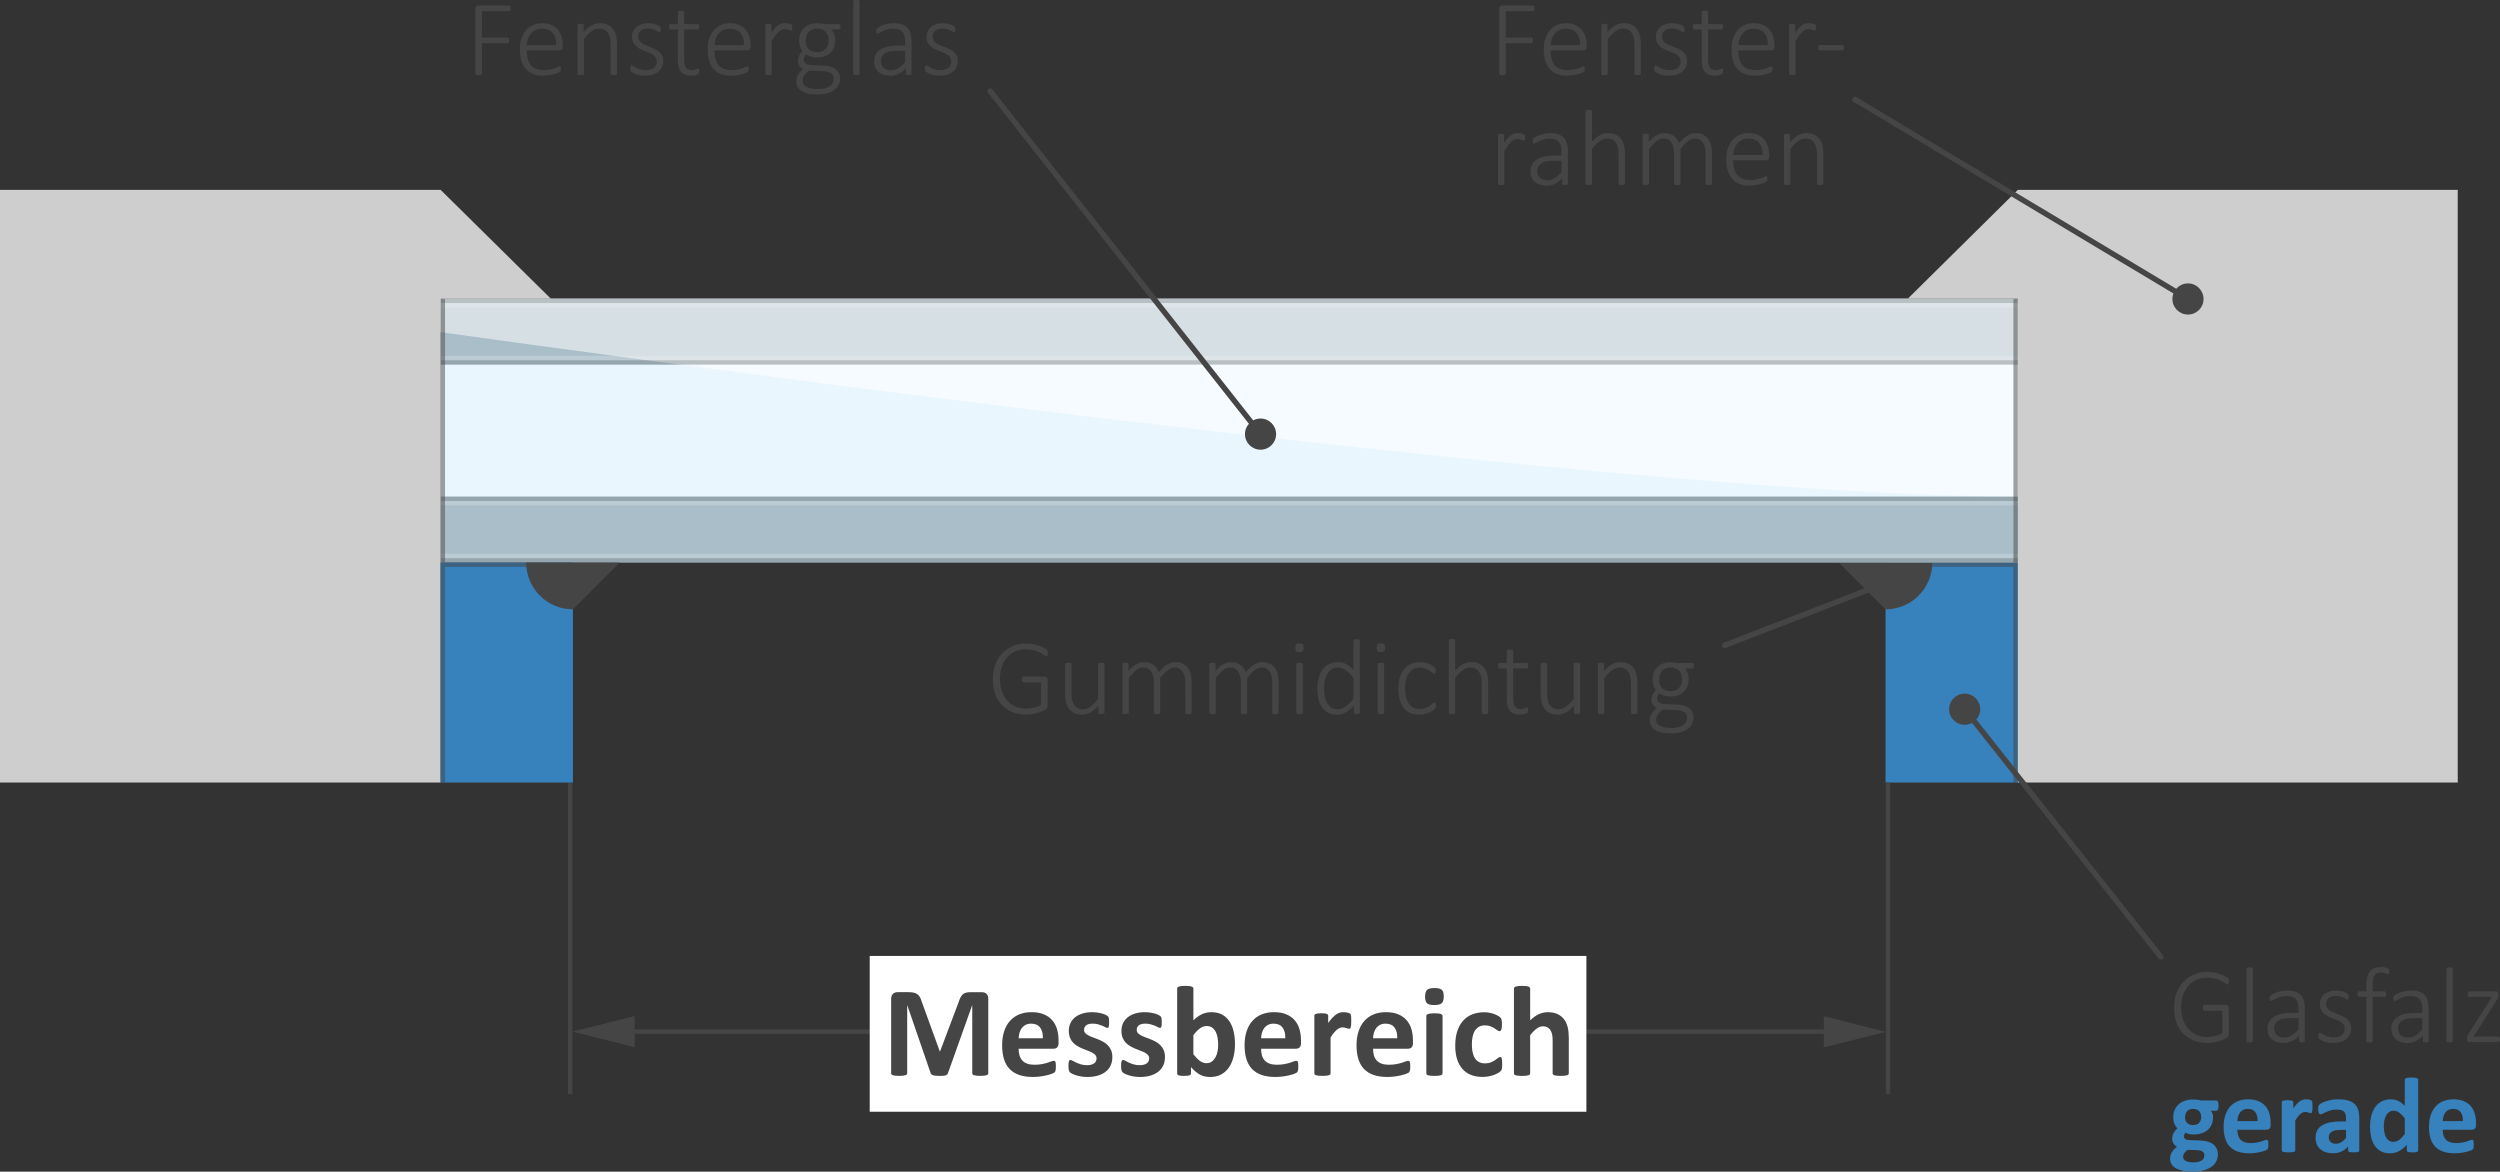 <?xml version="1.0" encoding="utf-8"?>
<!-- Generator: Adobe Illustrator 16.0.0, SVG Export Plug-In . SVG Version: 6.00 Build 0)  -->
<!DOCTYPE svg PUBLIC "-//W3C//DTD SVG 1.1//EN" "http://www.w3.org/Graphics/SVG/1.1/DTD/svg11.dtd">
<svg version="1.1" id="Ebene_1" xmlns="http://www.w3.org/2000/svg" xmlns:xlink="http://www.w3.org/1999/xlink" x="0px" y="0px"
	 width="227.425px" height="106.585px" viewBox="0 0 227.425 106.585" enable-background="new 0 0 227.425 106.585"
	 xml:space="preserve">
<rect x="0" y="0" width="227.425" height="106.585" fill="#333333" stroke="none"/>
<g>
	<rect x="171.528" y="51.177" fill="#3781BD" width="12.033" height="20.01"/>
	<g>
		<g opacity="0.5">
			<g>
				<polygon fill="#454545" points="183.552,71.187 183.152,71.187 183.152,51.577 171.527,51.577 171.527,51.178 183.552,51.178 
					183.552,51.577 				"/>
			</g>
		</g>
		<path fill="#454545" d="M175.78,51.177h-4.252h-4.252l4.252,4.253C173.876,55.43,175.78,53.525,175.78,51.177"/>
	</g>
	<polygon fill="#D4EDFB" points="40.094,51.177 183.567,51.177 183.567,45.174 183.567,33.169 183.567,27.166 40.094,27.166 
		40.094,33.169 40.094,45.174 	"/>
	<g>
		<g opacity="0.5">
			<g>
				<rect x="40.094" y="33.169" fill="#FFFFFF" width="143.473" height="12.005"/>
			</g>
		</g>
		<g opacity="0.2">
			<g>
				<rect x="40.094" y="27.166" width="143.473" height="6.003"/>
			</g>
		</g>
		<g opacity="0.2">
			<g>
				<rect x="40.094" y="45.174" width="143.473" height="6.003"/>
			</g>
		</g>
		<g opacity="0.5">
			<g>
				<path fill="#FFFFFF" d="M183.566,27.166H18.607c0,0,122.084,18.008,164.959,18.008V27.166z"/>
			</g>
		</g>
		<g opacity="0.2">
			<g>
				<rect x="40.094" y="32.769" fill="#454545" width="143.472" height="0.4"/>
			</g>
		</g>
		<g opacity="0.2">
			<g>
				<rect x="40.094" y="50.777" fill="#454545" width="143.472" height="0.399"/>
			</g>
		</g>
		<g opacity="0.2">
			<g>
				<rect x="40.094" y="32.369" fill="#FFFFFF" width="143.472" height="0.399"/>
			</g>
		</g>
		<g opacity="0.2">
			<g>
				<rect x="40.094" y="45.575" fill="#FFFFFF" width="143.472" height="0.399"/>
			</g>
		</g>
		<g opacity="0.2">
			<g>
				<rect x="40.094" y="27.166" fill="#454545" width="143.472" height="0.399"/>
			</g>
		</g>
		<g opacity="0.2">
			<g>
				<rect x="40.094" y="27.567" fill="#FFFFFF" width="143.472" height="0.399"/>
			</g>
		</g>
		<g opacity="0.2">
			<g>
				<rect x="40.094" y="50.377" fill="#FFFFFF" width="143.472" height="0.4"/>
			</g>
		</g>
		<g opacity="0.2">
			<g>
				<rect x="40.094" y="45.175" fill="#454545" width="143.472" height="0.4"/>
			</g>
		</g>
		<g opacity="0.5">
			<g>
				<defs>
					<rect id="SVGID_1_" x="174.161" y="26.166" width="18.401" height="33.011"/>
				</defs>
				<clipPath id="SVGID_2_">
					<use xlink:href="#SVGID_1_"  overflow="visible"/>
				</clipPath>
				<rect x="183.161" y="27.166" clip-path="url(#SVGID_2_)" fill="#454545" width="0.399" height="24.011"/>
			</g>
		</g>
	</g>
	<polygon fill="#CFCECE" points="223.58,71.186 183.563,71.186 183.563,27.166 173.558,27.166 183.563,17.273 223.58,17.273 	"/>
	<g>
		<g opacity="0.5">
			<g>
				<defs>
					<rect id="SVGID_3_" x="31.084" y="26.166" width="18.401" height="33.011"/>
				</defs>
				<clipPath id="SVGID_4_">
					<use xlink:href="#SVGID_3_"  overflow="visible"/>
				</clipPath>
				<rect x="40.085" y="27.166" clip-path="url(#SVGID_4_)" fill="#454545" width="0.401" height="24.011"/>
			</g>
		</g>
	</g>
	<polygon fill="#CFCECE" points="0,17.273 0,71.187 40.084,71.187 40.084,27.167 50.106,27.167 40.084,17.273 	"/>
	<g>
		<g>
			<path fill="#454545" d="M46.445,0.762c0,0.042-0.003,0.08-0.01,0.112s-0.017,0.06-0.032,0.08
				c-0.015,0.021-0.032,0.038-0.051,0.049c-0.02,0.012-0.041,0.018-0.063,0.018h-2.446v2.393h2.319c0.023,0,0.044,0.004,0.063,0.012
				c0.02,0.009,0.037,0.022,0.051,0.042s0.025,0.046,0.032,0.078s0.01,0.073,0.01,0.122c0,0.042-0.003,0.08-0.01,0.112
				s-0.017,0.06-0.032,0.081c-0.015,0.021-0.032,0.037-0.051,0.049c-0.02,0.011-0.041,0.017-0.063,0.017h-2.319v2.783
				c0,0.02-0.005,0.037-0.015,0.054s-0.026,0.029-0.049,0.039s-0.053,0.018-0.09,0.024s-0.085,0.01-0.144,0.01
				c-0.055,0-0.103-0.003-0.142-0.01s-0.07-0.015-0.093-0.024s-0.039-0.022-0.049-0.039s-0.015-0.034-0.015-0.054V0.796
				c0-0.117,0.031-0.197,0.093-0.242c0.062-0.043,0.122-0.065,0.181-0.065h2.769c0.023,0,0.044,0.006,0.063,0.017
				c0.02,0.012,0.037,0.029,0.051,0.052s0.025,0.052,0.032,0.085C46.442,0.677,46.445,0.716,46.445,0.762z"/>
			<path fill="#454545" d="M51.203,4.272c0,0.117-0.031,0.197-0.093,0.242c-0.062,0.043-0.122,0.065-0.181,0.065h-3.013
				c0,0.273,0.027,0.521,0.081,0.742s0.143,0.411,0.266,0.569c0.124,0.157,0.285,0.278,0.483,0.363s0.443,0.127,0.732,0.127
				c0.205,0,0.389-0.018,0.552-0.054s0.304-0.075,0.422-0.12c0.119-0.043,0.216-0.083,0.293-0.119s0.131-0.054,0.164-0.054
				c0.02,0,0.038,0.005,0.054,0.015s0.029,0.025,0.039,0.047c0.01,0.021,0.017,0.048,0.022,0.08s0.007,0.073,0.007,0.122
				c0,0.022-0.001,0.045-0.005,0.065c-0.003,0.021-0.007,0.041-0.012,0.059c-0.005,0.019-0.012,0.035-0.022,0.052
				s-0.023,0.032-0.039,0.049s-0.067,0.045-0.151,0.085c-0.084,0.041-0.195,0.082-0.332,0.123c-0.137,0.04-0.295,0.077-0.476,0.109
				S49.619,6.89,49.411,6.89c-0.342,0-0.645-0.051-0.908-0.154c-0.264-0.102-0.485-0.254-0.664-0.453
				c-0.179-0.201-0.315-0.449-0.408-0.745s-0.139-0.64-0.139-1.03c0-0.374,0.048-0.71,0.144-1.006s0.233-0.548,0.413-0.754
				c0.179-0.207,0.395-0.365,0.647-0.475c0.252-0.108,0.533-0.163,0.842-0.163c0.332,0,0.615,0.056,0.85,0.166
				s0.427,0.26,0.579,0.446c0.151,0.188,0.262,0.405,0.332,0.652s0.105,0.508,0.105,0.781V4.272z M50.602,4.102
				c0.01-0.469-0.098-0.835-0.322-1.099s-0.552-0.396-0.981-0.396c-0.221,0-0.416,0.042-0.583,0.124
				c-0.167,0.084-0.309,0.193-0.425,0.33s-0.204,0.295-0.266,0.477c-0.062,0.18-0.098,0.368-0.107,0.563H50.602z"/>
			<path fill="#454545" d="M56.125,6.709c0,0.02-0.005,0.037-0.015,0.054s-0.025,0.029-0.046,0.039s-0.05,0.018-0.088,0.024
				s-0.084,0.01-0.139,0.01c-0.059,0-0.106-0.003-0.144-0.01s-0.067-0.015-0.088-0.024s-0.037-0.022-0.046-0.039
				s-0.015-0.034-0.015-0.054V4.087c0-0.273-0.021-0.496-0.063-0.666c-0.042-0.172-0.106-0.318-0.19-0.439
				c-0.084-0.123-0.193-0.217-0.325-0.283c-0.132-0.067-0.286-0.101-0.461-0.101c-0.225,0-0.449,0.08-0.674,0.239
				s-0.46,0.394-0.708,0.703v3.169c0,0.02-0.005,0.037-0.015,0.054s-0.025,0.029-0.046,0.039s-0.05,0.018-0.088,0.024
				s-0.085,0.01-0.144,0.01c-0.055,0-0.102-0.003-0.139-0.01s-0.067-0.015-0.09-0.024s-0.038-0.022-0.046-0.039
				s-0.012-0.034-0.012-0.054V2.29c0-0.02,0.004-0.037,0.012-0.054s0.023-0.03,0.046-0.042c0.023-0.011,0.051-0.02,0.085-0.023
				c0.034-0.006,0.079-0.008,0.134-0.008s0.101,0.002,0.137,0.008c0.036,0.004,0.063,0.013,0.083,0.023
				c0.02,0.012,0.033,0.025,0.042,0.042s0.012,0.034,0.012,0.054v0.625c0.254-0.283,0.503-0.488,0.747-0.615s0.487-0.19,0.728-0.19
				c0.29,0,0.534,0.049,0.732,0.146s0.359,0.229,0.481,0.396s0.21,0.359,0.264,0.581s0.081,0.488,0.081,0.801V6.709z"/>
			<path fill="#454545" d="M60.333,5.532c0,0.212-0.039,0.401-0.117,0.568c-0.078,0.168-0.189,0.311-0.334,0.428
				s-0.318,0.207-0.52,0.269S58.937,6.89,58.693,6.89c-0.153,0-0.298-0.012-0.435-0.037c-0.137-0.023-0.26-0.055-0.371-0.092
				c-0.111-0.038-0.204-0.078-0.281-0.12s-0.133-0.08-0.168-0.112s-0.062-0.073-0.078-0.122s-0.024-0.114-0.024-0.195
				c0-0.042,0.003-0.08,0.01-0.112s0.015-0.061,0.024-0.083s0.023-0.04,0.039-0.052c0.016-0.011,0.034-0.017,0.054-0.017
				c0.036,0,0.088,0.022,0.156,0.068s0.154,0.095,0.256,0.149c0.103,0.053,0.225,0.103,0.366,0.148s0.305,0.068,0.491,0.068
				c0.15,0,0.287-0.017,0.41-0.049s0.231-0.081,0.322-0.146s0.162-0.148,0.212-0.252c0.05-0.102,0.076-0.222,0.076-0.358
				s-0.033-0.252-0.098-0.347s-0.15-0.177-0.256-0.246c-0.106-0.07-0.226-0.133-0.361-0.186c-0.135-0.055-0.273-0.109-0.415-0.166
				c-0.142-0.058-0.28-0.12-0.415-0.188s-0.255-0.151-0.361-0.249s-0.191-0.215-0.256-0.352s-0.098-0.301-0.098-0.493
				c0-0.153,0.029-0.304,0.088-0.452c0.059-0.147,0.149-0.28,0.271-0.397s0.278-0.212,0.469-0.283s0.416-0.107,0.676-0.107
				c0.111,0,0.221,0.009,0.33,0.026c0.109,0.019,0.208,0.042,0.298,0.071s0.167,0.062,0.232,0.095
				c0.065,0.035,0.115,0.064,0.149,0.091s0.057,0.048,0.068,0.065c0.011,0.019,0.02,0.037,0.024,0.057s0.009,0.043,0.012,0.07
				c0.003,0.028,0.005,0.062,0.005,0.101S60.111,2.76,60.106,2.79c-0.005,0.031-0.012,0.059-0.022,0.081s-0.022,0.04-0.037,0.052
				c-0.015,0.011-0.032,0.017-0.051,0.017c-0.026,0-0.065-0.018-0.117-0.054s-0.121-0.075-0.205-0.117s-0.186-0.081-0.303-0.117
				s-0.252-0.054-0.405-0.054s-0.287,0.018-0.403,0.054s-0.211,0.086-0.286,0.151s-0.131,0.142-0.168,0.229
				s-0.056,0.184-0.056,0.288c0,0.144,0.033,0.264,0.098,0.361s0.151,0.183,0.259,0.254s0.229,0.135,0.366,0.19
				s0.276,0.11,0.417,0.166s0.281,0.116,0.417,0.184c0.137,0.066,0.259,0.146,0.366,0.241s0.194,0.208,0.259,0.339
				C60.301,5.188,60.333,5.347,60.333,5.532z"/>
			<path fill="#454545" d="M63.612,6.445c0,0.068-0.006,0.124-0.017,0.166s-0.029,0.075-0.054,0.101
				c-0.024,0.023-0.06,0.047-0.107,0.068c-0.047,0.021-0.102,0.039-0.164,0.053c-0.062,0.016-0.127,0.026-0.195,0.035
				c-0.068,0.008-0.135,0.012-0.2,0.012c-0.218,0-0.404-0.029-0.557-0.088s-0.278-0.147-0.376-0.266
				c-0.098-0.119-0.168-0.27-0.212-0.452s-0.066-0.397-0.066-0.645V2.681h-0.659c-0.045,0-0.082-0.021-0.107-0.061
				c-0.026-0.041-0.039-0.103-0.039-0.184c0-0.042,0.003-0.079,0.01-0.109c0.006-0.031,0.016-0.058,0.029-0.078
				c0.013-0.021,0.028-0.037,0.046-0.047s0.038-0.015,0.061-0.015h0.659V1.104c0-0.02,0.004-0.037,0.012-0.054
				s0.023-0.03,0.046-0.041c0.023-0.012,0.053-0.02,0.09-0.025c0.038-0.004,0.084-0.007,0.139-0.007
				c0.059,0,0.106,0.003,0.144,0.007c0.038,0.006,0.067,0.014,0.088,0.025c0.021,0.011,0.037,0.024,0.046,0.041
				s0.015,0.034,0.015,0.054v1.084h1.221c0.023,0,0.043,0.005,0.061,0.015s0.033,0.025,0.046,0.047
				c0.013,0.021,0.023,0.047,0.029,0.078c0.006,0.03,0.01,0.067,0.01,0.109c0,0.081-0.014,0.143-0.042,0.184
				c-0.028,0.04-0.063,0.061-0.105,0.061h-1.221v2.671c0,0.335,0.048,0.591,0.144,0.767s0.271,0.264,0.525,0.264
				c0.078,0,0.149-0.008,0.212-0.024s0.12-0.034,0.168-0.054s0.09-0.037,0.125-0.054s0.064-0.024,0.09-0.024
				c0.016,0,0.031,0.003,0.044,0.01s0.023,0.019,0.032,0.037c0.008,0.018,0.015,0.04,0.02,0.068
				C63.61,6.368,63.612,6.403,63.612,6.445z"/>
			<path fill="#454545" d="M68.283,4.272c0,0.117-0.031,0.197-0.093,0.242c-0.062,0.043-0.122,0.065-0.181,0.065h-3.013
				c0,0.273,0.027,0.521,0.081,0.742s0.143,0.411,0.266,0.569c0.124,0.157,0.285,0.278,0.483,0.363s0.443,0.127,0.732,0.127
				c0.205,0,0.389-0.018,0.552-0.054s0.304-0.075,0.422-0.12c0.119-0.043,0.216-0.083,0.293-0.119s0.131-0.054,0.164-0.054
				c0.02,0,0.038,0.005,0.054,0.015s0.029,0.025,0.039,0.047c0.01,0.021,0.017,0.048,0.022,0.08s0.007,0.073,0.007,0.122
				c0,0.022-0.001,0.045-0.005,0.065c-0.003,0.021-0.007,0.041-0.012,0.059c-0.005,0.019-0.012,0.035-0.022,0.052
				s-0.023,0.032-0.039,0.049s-0.067,0.045-0.151,0.085c-0.084,0.041-0.195,0.082-0.332,0.123c-0.137,0.04-0.295,0.077-0.476,0.109
				S66.699,6.89,66.491,6.89c-0.342,0-0.645-0.051-0.908-0.154c-0.264-0.102-0.485-0.254-0.664-0.453
				c-0.179-0.201-0.315-0.449-0.408-0.745s-0.139-0.64-0.139-1.03c0-0.374,0.048-0.71,0.144-1.006s0.233-0.548,0.413-0.754
				c0.179-0.207,0.395-0.365,0.647-0.475c0.252-0.108,0.533-0.163,0.842-0.163c0.332,0,0.615,0.056,0.85,0.166
				s0.427,0.26,0.579,0.446c0.151,0.188,0.262,0.405,0.332,0.652s0.105,0.508,0.105,0.781V4.272z M67.682,4.102
				c0.01-0.469-0.098-0.835-0.322-1.099s-0.552-0.396-0.981-0.396c-0.221,0-0.416,0.042-0.583,0.124
				c-0.167,0.084-0.309,0.193-0.425,0.33s-0.204,0.295-0.266,0.477c-0.062,0.18-0.098,0.368-0.107,0.563H67.682z"/>
			<path fill="#454545" d="M72.072,2.515c0,0.049-0.001,0.09-0.005,0.125c-0.003,0.033-0.009,0.062-0.017,0.082
				c-0.008,0.021-0.018,0.038-0.029,0.049c-0.011,0.012-0.027,0.018-0.046,0.018c-0.029,0-0.063-0.008-0.103-0.021
				c-0.039-0.016-0.084-0.03-0.137-0.047s-0.109-0.031-0.171-0.047c-0.062-0.014-0.13-0.021-0.205-0.021
				c-0.088,0-0.174,0.019-0.259,0.057c-0.084,0.037-0.173,0.098-0.266,0.18c-0.093,0.084-0.19,0.193-0.293,0.33
				s-0.216,0.305-0.339,0.503v2.988c0,0.02-0.005,0.037-0.015,0.054s-0.025,0.029-0.046,0.039s-0.05,0.018-0.088,0.024
				s-0.085,0.01-0.144,0.01c-0.055,0-0.102-0.003-0.139-0.01s-0.067-0.015-0.09-0.024s-0.038-0.022-0.046-0.039
				s-0.012-0.034-0.012-0.054V2.29c0-0.02,0.004-0.037,0.012-0.054s0.023-0.03,0.046-0.042c0.023-0.011,0.051-0.02,0.085-0.023
				c0.034-0.006,0.079-0.008,0.134-0.008S70,2.165,70.036,2.171c0.036,0.004,0.063,0.013,0.083,0.023
				c0.02,0.012,0.033,0.025,0.042,0.042s0.012,0.034,0.012,0.054v0.698c0.127-0.186,0.244-0.335,0.352-0.449s0.21-0.202,0.308-0.267
				c0.098-0.063,0.193-0.106,0.286-0.129s0.188-0.034,0.286-0.034c0.042,0,0.091,0.003,0.146,0.007
				c0.055,0.006,0.115,0.015,0.178,0.027s0.121,0.028,0.171,0.047c0.05,0.018,0.085,0.033,0.105,0.049
				c0.02,0.014,0.033,0.027,0.039,0.039c0.006,0.011,0.012,0.025,0.017,0.043c0.005,0.019,0.008,0.043,0.01,0.074
				C72.071,2.426,72.072,2.466,72.072,2.515z"/>
			<path fill="#454545" d="M76.468,2.437c0,0.091-0.015,0.154-0.044,0.19s-0.067,0.054-0.112,0.054h-0.698
				c0.137,0.14,0.232,0.292,0.286,0.457c0.054,0.164,0.081,0.337,0.081,0.52c0,0.251-0.04,0.474-0.12,0.669s-0.193,0.36-0.339,0.495
				c-0.146,0.136-0.321,0.239-0.522,0.311s-0.425,0.107-0.669,0.107c-0.199,0-0.387-0.027-0.566-0.083s-0.319-0.124-0.42-0.205
				c-0.065,0.065-0.119,0.14-0.161,0.225s-0.063,0.183-0.063,0.293c0,0.124,0.06,0.228,0.178,0.313s0.272,0.13,0.461,0.137
				l1.196,0.049c0.202,0.007,0.392,0.034,0.569,0.083s0.333,0.121,0.466,0.217c0.133,0.097,0.239,0.215,0.317,0.354
				s0.117,0.305,0.117,0.493c0,0.195-0.04,0.383-0.12,0.562s-0.204,0.336-0.371,0.472c-0.167,0.135-0.382,0.242-0.642,0.322
				c-0.26,0.079-0.571,0.119-0.933,0.119c-0.345,0-0.639-0.03-0.881-0.09c-0.243-0.061-0.441-0.144-0.596-0.25
				c-0.155-0.105-0.267-0.229-0.337-0.373s-0.105-0.298-0.105-0.464c0-0.114,0.013-0.222,0.039-0.322s0.066-0.197,0.12-0.288
				s0.121-0.179,0.2-0.264s0.172-0.171,0.276-0.259c-0.166-0.085-0.288-0.188-0.366-0.308s-0.117-0.249-0.117-0.386
				c0-0.202,0.039-0.38,0.117-0.534c0.078-0.155,0.172-0.294,0.283-0.418c-0.094-0.124-0.167-0.259-0.22-0.405
				s-0.078-0.322-0.078-0.527c0-0.247,0.041-0.47,0.122-0.667c0.082-0.196,0.194-0.363,0.339-0.5s0.318-0.242,0.52-0.314
				c0.202-0.074,0.423-0.11,0.664-0.11c0.127,0,0.247,0.007,0.359,0.022c0.112,0.014,0.216,0.033,0.31,0.056h1.304
				c0.055,0,0.095,0.021,0.12,0.063S76.468,2.355,76.468,2.437z M75.843,7.148c0-0.215-0.087-0.379-0.261-0.493
				s-0.408-0.176-0.701-0.186l-1.284-0.044c-0.117,0.091-0.213,0.178-0.288,0.259s-0.134,0.16-0.178,0.236
				c-0.044,0.077-0.074,0.152-0.09,0.225c-0.016,0.074-0.024,0.147-0.024,0.223c0,0.241,0.121,0.423,0.364,0.547
				s0.58,0.186,1.013,0.186c0.273,0,0.502-0.027,0.686-0.08c0.184-0.055,0.333-0.125,0.447-0.213s0.195-0.188,0.244-0.303
				S75.843,7.272,75.843,7.148z M75.379,3.667c0-0.335-0.092-0.598-0.276-0.786s-0.445-0.283-0.784-0.283
				c-0.172,0-0.324,0.029-0.454,0.088s-0.238,0.139-0.322,0.239s-0.148,0.218-0.19,0.352s-0.063,0.275-0.063,0.425
				c0,0.325,0.092,0.582,0.276,0.769c0.184,0.188,0.442,0.281,0.774,0.281c0.176,0,0.33-0.029,0.461-0.088s0.24-0.138,0.325-0.236
				c0.084-0.1,0.148-0.215,0.19-0.348C75.358,3.948,75.379,3.811,75.379,3.667z"/>
			<path fill="#454545" d="M78.196,6.709c0,0.02-0.005,0.037-0.015,0.054s-0.025,0.029-0.046,0.039s-0.05,0.018-0.088,0.024
				s-0.085,0.01-0.144,0.01c-0.055,0-0.102-0.003-0.139-0.01s-0.067-0.015-0.09-0.024s-0.038-0.022-0.046-0.039
				s-0.012-0.034-0.012-0.054V0.127c0-0.02,0.004-0.037,0.012-0.054s0.023-0.03,0.046-0.041c0.023-0.012,0.053-0.02,0.09-0.025
				C77.802,0.003,77.848,0,77.903,0c0.059,0,0.106,0.003,0.144,0.007c0.038,0.006,0.067,0.014,0.088,0.025
				c0.021,0.011,0.037,0.024,0.046,0.041s0.015,0.034,0.015,0.054V6.709z"/>
			<path fill="#454545" d="M82.918,6.709c0,0.032-0.011,0.058-0.032,0.075c-0.021,0.019-0.049,0.031-0.083,0.039
				c-0.034,0.009-0.081,0.013-0.139,0.013c-0.055,0-0.103-0.004-0.142-0.013c-0.039-0.008-0.069-0.021-0.09-0.039
				C82.411,6.767,82.4,6.741,82.4,6.709V6.216c-0.199,0.215-0.417,0.381-0.657,0.498S81.256,6.89,80.999,6.89
				c-0.231,0-0.438-0.03-0.623-0.09c-0.184-0.061-0.339-0.146-0.466-0.26c-0.127-0.111-0.225-0.248-0.293-0.407
				s-0.103-0.339-0.103-0.537c0-0.244,0.05-0.456,0.151-0.638c0.101-0.18,0.244-0.331,0.43-0.451s0.409-0.211,0.669-0.271
				c0.26-0.06,0.55-0.09,0.869-0.09h0.703V3.765c0-0.188-0.02-0.355-0.059-0.5c-0.039-0.146-0.103-0.267-0.19-0.364
				s-0.202-0.171-0.342-0.22s-0.311-0.073-0.513-0.073c-0.195,0-0.371,0.023-0.527,0.071c-0.156,0.047-0.293,0.1-0.41,0.158
				s-0.214,0.111-0.291,0.158c-0.077,0.048-0.131,0.071-0.164,0.071c-0.02,0-0.038-0.003-0.054-0.01s-0.03-0.019-0.042-0.036
				c-0.011-0.019-0.02-0.041-0.024-0.068c-0.005-0.028-0.007-0.062-0.007-0.101c0-0.068,0.005-0.123,0.015-0.163
				c0.01-0.041,0.035-0.082,0.076-0.123c0.041-0.04,0.113-0.088,0.217-0.144s0.224-0.106,0.359-0.153
				c0.135-0.048,0.281-0.086,0.437-0.115s0.313-0.044,0.469-0.044c0.303,0,0.558,0.036,0.767,0.11
				c0.208,0.072,0.377,0.178,0.505,0.314s0.221,0.305,0.276,0.506c0.055,0.199,0.083,0.427,0.083,0.681V6.709z M82.337,4.624h-0.806
				c-0.234,0-0.439,0.021-0.615,0.063s-0.322,0.104-0.439,0.186s-0.204,0.179-0.261,0.293S80.13,5.41,80.13,5.557
				c0,0.254,0.081,0.456,0.242,0.608c0.161,0.15,0.388,0.227,0.681,0.227c0.231,0,0.447-0.06,0.647-0.178
				c0.2-0.119,0.413-0.303,0.637-0.55V4.624z"/>
			<path fill="#454545" d="M87.127,5.532c0,0.212-0.039,0.401-0.117,0.568c-0.078,0.168-0.189,0.311-0.334,0.428
				s-0.318,0.207-0.52,0.269S85.73,6.89,85.486,6.89c-0.153,0-0.298-0.012-0.435-0.037c-0.137-0.023-0.26-0.055-0.371-0.092
				c-0.111-0.038-0.204-0.078-0.281-0.12s-0.133-0.08-0.168-0.112s-0.062-0.073-0.078-0.122s-0.024-0.114-0.024-0.195
				c0-0.042,0.003-0.08,0.01-0.112s0.015-0.061,0.024-0.083s0.023-0.04,0.039-0.052c0.016-0.011,0.034-0.017,0.054-0.017
				c0.036,0,0.088,0.022,0.156,0.068s0.154,0.095,0.256,0.149c0.103,0.053,0.225,0.103,0.366,0.148s0.305,0.068,0.491,0.068
				c0.15,0,0.287-0.017,0.41-0.049s0.231-0.081,0.322-0.146s0.162-0.148,0.212-0.252c0.05-0.102,0.076-0.222,0.076-0.358
				s-0.033-0.252-0.098-0.347s-0.15-0.177-0.256-0.246c-0.106-0.07-0.226-0.133-0.361-0.186c-0.135-0.055-0.273-0.109-0.415-0.166
				c-0.142-0.058-0.28-0.12-0.415-0.188s-0.255-0.151-0.361-0.249s-0.191-0.215-0.256-0.352s-0.098-0.301-0.098-0.493
				c0-0.153,0.029-0.304,0.088-0.452c0.059-0.147,0.149-0.28,0.271-0.397s0.278-0.212,0.469-0.283s0.416-0.107,0.676-0.107
				c0.111,0,0.221,0.009,0.33,0.026c0.109,0.019,0.208,0.042,0.298,0.071s0.167,0.062,0.232,0.095
				c0.065,0.035,0.115,0.064,0.149,0.091s0.057,0.048,0.068,0.065c0.011,0.019,0.02,0.037,0.024,0.057s0.009,0.043,0.012,0.07
				c0.003,0.028,0.005,0.062,0.005,0.101S86.905,2.76,86.9,2.79c-0.005,0.031-0.012,0.059-0.022,0.081s-0.022,0.04-0.037,0.052
				c-0.015,0.011-0.032,0.017-0.051,0.017c-0.026,0-0.065-0.018-0.117-0.054s-0.121-0.075-0.205-0.117s-0.186-0.081-0.303-0.117
				s-0.252-0.054-0.405-0.054s-0.287,0.018-0.403,0.054s-0.211,0.086-0.286,0.151s-0.131,0.142-0.168,0.229
				s-0.056,0.184-0.056,0.288c0,0.144,0.033,0.264,0.098,0.361s0.151,0.183,0.259,0.254s0.229,0.135,0.366,0.19
				s0.276,0.11,0.417,0.166s0.281,0.116,0.417,0.184c0.137,0.066,0.259,0.146,0.366,0.241s0.194,0.208,0.259,0.339
				C87.094,5.188,87.127,5.347,87.127,5.532z"/>
		</g>
		<path fill="#454545" d="M114.672,40.909c0.782,0,1.416-0.635,1.416-1.417c0-0.783-0.634-1.418-1.416-1.418
			c-0.783,0-1.418,0.635-1.418,1.418C113.254,40.274,113.889,40.909,114.672,40.909"/>
	</g>
	
		<line fill="none" stroke="#454545" stroke-width="0.5" stroke-linecap="round" stroke-linejoin="round" x1="90.076" y1="8.283" x2="114.672" y2="39.492"/>
	<g>
		<g>
			<path fill="#454545" d="M139.584,0.762c0,0.042-0.003,0.08-0.01,0.112c-0.006,0.032-0.017,0.06-0.031,0.08
				c-0.015,0.021-0.031,0.038-0.051,0.049c-0.02,0.012-0.041,0.018-0.064,0.018h-2.445v2.393h2.318c0.023,0,0.045,0.004,0.064,0.012
				c0.02,0.009,0.036,0.022,0.051,0.042s0.025,0.046,0.031,0.078c0.007,0.032,0.01,0.073,0.01,0.122c0,0.042-0.003,0.08-0.01,0.112
				c-0.006,0.032-0.017,0.06-0.031,0.081c-0.015,0.021-0.031,0.037-0.051,0.049c-0.02,0.011-0.041,0.017-0.064,0.017h-2.318v2.783
				c0,0.02-0.006,0.037-0.016,0.054s-0.025,0.029-0.049,0.039c-0.022,0.01-0.053,0.018-0.09,0.024s-0.086,0.01-0.145,0.01
				c-0.055,0-0.102-0.003-0.141-0.01s-0.07-0.015-0.094-0.024c-0.022-0.01-0.039-0.022-0.049-0.039s-0.014-0.034-0.014-0.054V0.796
				c0-0.117,0.03-0.197,0.092-0.242c0.063-0.043,0.123-0.065,0.182-0.065h2.768c0.023,0,0.045,0.006,0.064,0.017
				c0.02,0.012,0.036,0.029,0.051,0.052s0.025,0.052,0.031,0.085C139.581,0.677,139.584,0.716,139.584,0.762z"/>
			<path fill="#454545" d="M144.342,4.272c0,0.117-0.031,0.197-0.093,0.242c-0.062,0.043-0.122,0.065-0.181,0.065h-3.013
				c0,0.273,0.026,0.521,0.081,0.742c0.053,0.222,0.143,0.411,0.266,0.569c0.123,0.157,0.285,0.278,0.483,0.363
				s0.442,0.127,0.732,0.127c0.205,0,0.39-0.018,0.552-0.054s0.304-0.075,0.422-0.12c0.119-0.043,0.217-0.083,0.293-0.119
				c0.077-0.036,0.131-0.054,0.164-0.054c0.02,0,0.037,0.005,0.054,0.015s0.029,0.025,0.039,0.047
				c0.01,0.021,0.017,0.048,0.022,0.08c0.004,0.032,0.007,0.073,0.007,0.122c0,0.022-0.001,0.045-0.005,0.065
				c-0.004,0.021-0.008,0.041-0.012,0.059c-0.006,0.019-0.013,0.035-0.022,0.052s-0.022,0.032-0.039,0.049s-0.067,0.045-0.151,0.085
				c-0.084,0.041-0.195,0.082-0.332,0.123c-0.137,0.04-0.295,0.077-0.477,0.109c-0.18,0.032-0.375,0.049-0.583,0.049
				c-0.342,0-0.645-0.051-0.908-0.154c-0.264-0.102-0.485-0.254-0.664-0.453c-0.179-0.201-0.315-0.449-0.407-0.745
				c-0.094-0.296-0.14-0.64-0.14-1.03c0-0.374,0.048-0.71,0.144-1.006c0.097-0.296,0.234-0.548,0.413-0.754
				c0.179-0.207,0.395-0.365,0.647-0.475c0.252-0.108,0.533-0.163,0.842-0.163c0.332,0,0.615,0.056,0.85,0.166
				s0.428,0.26,0.578,0.446c0.152,0.188,0.263,0.405,0.332,0.652c0.07,0.247,0.105,0.508,0.105,0.781V4.272z M143.741,4.102
				c0.01-0.469-0.098-0.835-0.322-1.099s-0.552-0.396-0.981-0.396c-0.221,0-0.416,0.042-0.584,0.124
				c-0.167,0.084-0.309,0.193-0.424,0.33c-0.116,0.137-0.205,0.295-0.267,0.477c-0.062,0.18-0.098,0.368-0.107,0.563H143.741z"/>
			<path fill="#454545" d="M149.264,6.709c0,0.02-0.005,0.037-0.015,0.054s-0.025,0.029-0.046,0.039
				c-0.021,0.01-0.051,0.018-0.088,0.024c-0.038,0.007-0.084,0.01-0.14,0.01c-0.059,0-0.106-0.003-0.144-0.01
				c-0.038-0.007-0.067-0.015-0.088-0.024c-0.021-0.01-0.037-0.022-0.047-0.039s-0.015-0.034-0.015-0.054V4.087
				c0-0.273-0.021-0.496-0.063-0.666c-0.043-0.172-0.105-0.318-0.19-0.439c-0.085-0.123-0.192-0.217-0.325-0.283
				c-0.131-0.067-0.285-0.101-0.461-0.101c-0.225,0-0.449,0.08-0.674,0.239s-0.461,0.394-0.708,0.703v3.169
				c0,0.02-0.005,0.037-0.015,0.054s-0.025,0.029-0.047,0.039c-0.021,0.01-0.05,0.018-0.088,0.024
				c-0.037,0.007-0.085,0.01-0.144,0.01c-0.056,0-0.102-0.003-0.14-0.01c-0.037-0.007-0.066-0.015-0.09-0.024
				s-0.038-0.022-0.047-0.039c-0.008-0.017-0.012-0.034-0.012-0.054V2.29c0-0.02,0.004-0.037,0.012-0.054
				c0.009-0.017,0.023-0.03,0.047-0.042c0.023-0.011,0.051-0.02,0.086-0.023c0.033-0.006,0.078-0.008,0.134-0.008
				s0.101,0.002,0.137,0.008c0.036,0.004,0.063,0.013,0.083,0.023c0.02,0.012,0.033,0.025,0.041,0.042
				c0.009,0.017,0.013,0.034,0.013,0.054v0.625c0.254-0.283,0.503-0.488,0.747-0.615s0.486-0.19,0.728-0.19
				c0.29,0,0.534,0.049,0.732,0.146s0.358,0.229,0.481,0.396c0.121,0.166,0.209,0.359,0.264,0.581
				c0.053,0.222,0.08,0.488,0.08,0.801V6.709z"/>
			<path fill="#454545" d="M153.473,5.532c0,0.212-0.039,0.401-0.117,0.568c-0.078,0.168-0.189,0.311-0.334,0.428
				c-0.146,0.117-0.318,0.207-0.521,0.269s-0.425,0.093-0.669,0.093c-0.152,0-0.298-0.012-0.435-0.037
				c-0.137-0.023-0.261-0.055-0.371-0.092c-0.11-0.038-0.204-0.078-0.28-0.12c-0.077-0.042-0.133-0.08-0.169-0.112
				s-0.062-0.073-0.078-0.122s-0.024-0.114-0.024-0.195c0-0.042,0.004-0.08,0.01-0.112s0.015-0.061,0.024-0.083
				s0.022-0.04,0.039-0.052c0.017-0.011,0.034-0.017,0.054-0.017c0.035,0,0.088,0.022,0.156,0.068s0.154,0.095,0.256,0.149
				c0.104,0.053,0.225,0.103,0.367,0.148c0.141,0.046,0.305,0.068,0.49,0.068c0.15,0,0.287-0.017,0.41-0.049s0.23-0.081,0.322-0.146
				s0.162-0.148,0.213-0.252c0.05-0.102,0.075-0.222,0.075-0.358s-0.032-0.252-0.098-0.347s-0.15-0.177-0.257-0.246
				c-0.105-0.07-0.226-0.133-0.361-0.186c-0.135-0.055-0.273-0.109-0.414-0.166c-0.143-0.058-0.28-0.12-0.416-0.188
				c-0.135-0.068-0.255-0.151-0.361-0.249c-0.105-0.098-0.191-0.215-0.256-0.352s-0.098-0.301-0.098-0.493
				c0-0.153,0.029-0.304,0.088-0.452c0.059-0.147,0.148-0.28,0.271-0.397c0.121-0.117,0.277-0.212,0.469-0.283
				c0.189-0.071,0.416-0.107,0.676-0.107c0.111,0,0.221,0.009,0.33,0.026c0.108,0.019,0.208,0.042,0.297,0.071
				c0.09,0.029,0.168,0.062,0.232,0.095c0.064,0.035,0.115,0.064,0.148,0.091c0.035,0.026,0.058,0.048,0.068,0.065
				c0.012,0.019,0.02,0.037,0.025,0.057c0.004,0.02,0.008,0.043,0.012,0.07c0.004,0.028,0.005,0.062,0.005,0.101
				s-0.003,0.074-0.007,0.104c-0.006,0.031-0.013,0.059-0.022,0.081s-0.022,0.04-0.036,0.052c-0.016,0.011-0.032,0.017-0.052,0.017
				c-0.026,0-0.065-0.018-0.117-0.054s-0.12-0.075-0.205-0.117s-0.186-0.081-0.303-0.117s-0.253-0.054-0.405-0.054
				s-0.287,0.018-0.402,0.054c-0.116,0.036-0.211,0.086-0.286,0.151s-0.131,0.142-0.169,0.229c-0.037,0.088-0.056,0.184-0.056,0.288
				c0,0.144,0.032,0.264,0.098,0.361s0.151,0.183,0.259,0.254s0.229,0.135,0.366,0.19s0.276,0.11,0.417,0.166
				c0.143,0.056,0.281,0.116,0.418,0.184c0.137,0.066,0.259,0.146,0.366,0.241s0.194,0.208,0.259,0.339
				C153.439,5.188,153.473,5.347,153.473,5.532z"/>
			<path fill="#454545" d="M156.752,6.445c0,0.068-0.006,0.124-0.018,0.166s-0.029,0.075-0.054,0.101
				c-0.024,0.023-0.06,0.047-0.107,0.068c-0.048,0.021-0.102,0.039-0.163,0.053c-0.063,0.016-0.127,0.026-0.195,0.035
				c-0.068,0.008-0.136,0.012-0.201,0.012c-0.218,0-0.403-0.029-0.557-0.088c-0.152-0.059-0.277-0.147-0.375-0.266
				c-0.098-0.119-0.169-0.27-0.213-0.452s-0.066-0.397-0.066-0.645V2.681h-0.658c-0.046,0-0.082-0.021-0.107-0.061
				c-0.026-0.041-0.039-0.103-0.039-0.184c0-0.042,0.003-0.079,0.01-0.109c0.006-0.031,0.016-0.058,0.029-0.078
				c0.013-0.021,0.027-0.037,0.046-0.047s0.038-0.015,0.062-0.015h0.658V1.104c0-0.02,0.004-0.037,0.013-0.054
				s0.023-0.03,0.046-0.041c0.023-0.012,0.053-0.02,0.091-0.025c0.038-0.004,0.084-0.007,0.14-0.007
				c0.059,0,0.105,0.003,0.144,0.007c0.038,0.006,0.067,0.014,0.088,0.025c0.021,0.011,0.036,0.024,0.046,0.041
				s0.016,0.034,0.016,0.054v1.084h1.221c0.022,0,0.043,0.005,0.061,0.015s0.033,0.025,0.047,0.047
				c0.013,0.021,0.022,0.047,0.029,0.078c0.006,0.03,0.01,0.067,0.01,0.109c0,0.081-0.014,0.143-0.042,0.184
				c-0.028,0.04-0.063,0.061-0.104,0.061h-1.221v2.671c0,0.335,0.047,0.591,0.144,0.767s0.271,0.264,0.524,0.264
				c0.078,0,0.149-0.008,0.213-0.024s0.119-0.034,0.168-0.054s0.091-0.037,0.125-0.054s0.064-0.024,0.09-0.024
				c0.017,0,0.031,0.003,0.045,0.01c0.013,0.007,0.023,0.019,0.031,0.037c0.008,0.018,0.015,0.04,0.02,0.068
				C156.749,6.368,156.752,6.403,156.752,6.445z"/>
			<path fill="#454545" d="M161.422,4.272c0,0.117-0.031,0.197-0.093,0.242c-0.062,0.043-0.122,0.065-0.181,0.065h-3.013
				c0,0.273,0.026,0.521,0.081,0.742c0.053,0.222,0.143,0.411,0.266,0.569c0.123,0.157,0.285,0.278,0.483,0.363
				s0.442,0.127,0.732,0.127c0.205,0,0.39-0.018,0.552-0.054s0.304-0.075,0.422-0.12c0.119-0.043,0.217-0.083,0.293-0.119
				c0.077-0.036,0.131-0.054,0.164-0.054c0.02,0,0.037,0.005,0.054,0.015s0.029,0.025,0.039,0.047
				c0.01,0.021,0.017,0.048,0.022,0.08c0.004,0.032,0.007,0.073,0.007,0.122c0,0.022-0.001,0.045-0.005,0.065
				c-0.004,0.021-0.008,0.041-0.012,0.059c-0.006,0.019-0.013,0.035-0.022,0.052s-0.022,0.032-0.039,0.049s-0.067,0.045-0.151,0.085
				c-0.084,0.041-0.195,0.082-0.332,0.123c-0.137,0.04-0.295,0.077-0.477,0.109c-0.18,0.032-0.375,0.049-0.583,0.049
				c-0.342,0-0.645-0.051-0.908-0.154c-0.264-0.102-0.485-0.254-0.664-0.453c-0.179-0.201-0.315-0.449-0.407-0.745
				c-0.094-0.296-0.14-0.64-0.14-1.03c0-0.374,0.048-0.71,0.144-1.006c0.097-0.296,0.234-0.548,0.413-0.754
				c0.179-0.207,0.395-0.365,0.647-0.475c0.252-0.108,0.533-0.163,0.842-0.163c0.332,0,0.615,0.056,0.85,0.166
				s0.428,0.26,0.578,0.446c0.152,0.188,0.263,0.405,0.332,0.652c0.07,0.247,0.105,0.508,0.105,0.781V4.272z M160.821,4.102
				c0.01-0.469-0.098-0.835-0.322-1.099s-0.552-0.396-0.981-0.396c-0.221,0-0.416,0.042-0.584,0.124
				c-0.167,0.084-0.309,0.193-0.424,0.33c-0.116,0.137-0.205,0.295-0.267,0.477c-0.062,0.18-0.098,0.368-0.107,0.563H160.821z"/>
			<path fill="#454545" d="M165.211,2.515c0,0.049-0.002,0.09-0.005,0.125c-0.003,0.033-0.009,0.062-0.017,0.082
				c-0.009,0.021-0.019,0.038-0.029,0.049c-0.012,0.012-0.027,0.018-0.047,0.018c-0.029,0-0.063-0.008-0.103-0.021
				c-0.039-0.016-0.085-0.03-0.137-0.047s-0.108-0.031-0.171-0.047c-0.063-0.014-0.131-0.021-0.205-0.021
				c-0.088,0-0.174,0.019-0.259,0.057c-0.085,0.037-0.173,0.098-0.267,0.18c-0.092,0.084-0.189,0.193-0.293,0.33
				c-0.102,0.137-0.215,0.305-0.339,0.503v2.988c0,0.02-0.005,0.037-0.015,0.054s-0.025,0.029-0.047,0.039
				c-0.021,0.01-0.05,0.018-0.088,0.024c-0.037,0.007-0.085,0.01-0.144,0.01c-0.056,0-0.102-0.003-0.14-0.01
				c-0.037-0.007-0.066-0.015-0.09-0.024s-0.038-0.022-0.047-0.039c-0.008-0.017-0.012-0.034-0.012-0.054V2.29
				c0-0.02,0.004-0.037,0.012-0.054c0.009-0.017,0.023-0.03,0.047-0.042c0.023-0.011,0.051-0.02,0.086-0.023
				c0.033-0.006,0.078-0.008,0.134-0.008s0.101,0.002,0.137,0.008c0.036,0.004,0.063,0.013,0.083,0.023
				c0.02,0.012,0.033,0.025,0.041,0.042c0.009,0.017,0.013,0.034,0.013,0.054v0.698c0.127-0.186,0.244-0.335,0.352-0.449
				s0.21-0.202,0.308-0.267c0.098-0.063,0.193-0.106,0.285-0.129c0.094-0.022,0.188-0.034,0.286-0.034
				c0.042,0,0.091,0.003,0.146,0.007c0.056,0.006,0.114,0.015,0.179,0.027c0.063,0.013,0.12,0.028,0.17,0.047
				c0.051,0.018,0.086,0.033,0.105,0.049c0.02,0.014,0.033,0.027,0.039,0.039c0.006,0.011,0.012,0.025,0.018,0.043
				c0.004,0.019,0.008,0.043,0.01,0.074C165.21,2.426,165.211,2.466,165.211,2.515z"/>
			<path fill="#454545" d="M167.747,4.336c0,0.095-0.013,0.159-0.039,0.192c-0.026,0.035-0.06,0.052-0.103,0.052h-2.046
				c-0.042,0-0.077-0.018-0.104-0.054c-0.028-0.036-0.042-0.1-0.042-0.19s0.014-0.154,0.042-0.19
				c0.027-0.036,0.063-0.054,0.104-0.054h2.046c0.02,0,0.038,0.004,0.057,0.013c0.018,0.008,0.033,0.021,0.046,0.041
				s0.022,0.045,0.029,0.076C167.744,4.252,167.747,4.29,167.747,4.336z"/>
		</g>
	</g>
	<g>
		<path fill="#454545" d="M138.73,12.515c0,0.049-0.002,0.09-0.006,0.125c-0.003,0.033-0.008,0.062-0.017,0.082
			c-0.009,0.021-0.019,0.038-0.029,0.049c-0.011,0.012-0.026,0.018-0.046,0.018c-0.029,0-0.064-0.008-0.104-0.021
			c-0.039-0.016-0.084-0.03-0.137-0.047c-0.052-0.017-0.108-0.031-0.17-0.047c-0.063-0.014-0.131-0.021-0.205-0.021
			c-0.088,0-0.175,0.019-0.26,0.057c-0.084,0.037-0.173,0.098-0.266,0.18c-0.093,0.084-0.19,0.193-0.293,0.33
			s-0.216,0.305-0.34,0.503v2.988c0,0.02-0.004,0.037-0.014,0.054s-0.025,0.029-0.047,0.039s-0.051,0.018-0.088,0.024
			s-0.086,0.01-0.145,0.01c-0.055,0-0.102-0.003-0.139-0.01s-0.067-0.015-0.09-0.024c-0.023-0.01-0.039-0.022-0.047-0.039
			s-0.012-0.034-0.012-0.054V12.29c0-0.02,0.004-0.037,0.012-0.054s0.023-0.03,0.047-0.042c0.022-0.011,0.051-0.02,0.085-0.023
			c0.034-0.006,0.079-0.008,0.134-0.008c0.056,0,0.102,0.002,0.137,0.008c0.036,0.004,0.064,0.013,0.084,0.023
			c0.02,0.012,0.033,0.025,0.041,0.042s0.012,0.034,0.012,0.054v0.698c0.127-0.186,0.244-0.335,0.352-0.449s0.211-0.202,0.309-0.267
			c0.098-0.063,0.192-0.106,0.285-0.129s0.188-0.034,0.285-0.034c0.043,0,0.092,0.003,0.146,0.007
			c0.056,0.006,0.115,0.015,0.179,0.027s0.12,0.028,0.171,0.047c0.051,0.018,0.086,0.033,0.105,0.049
			c0.02,0.014,0.032,0.027,0.039,0.039c0.006,0.011,0.012,0.025,0.017,0.043c0.005,0.019,0.009,0.043,0.01,0.074
			C138.729,12.426,138.73,12.466,138.73,12.515z"/>
		<path fill="#454545" d="M142.632,16.709c0,0.032-0.011,0.058-0.032,0.075c-0.021,0.019-0.049,0.031-0.082,0.039
			c-0.035,0.009-0.081,0.013-0.14,0.013c-0.056,0-0.103-0.004-0.142-0.013c-0.039-0.008-0.069-0.021-0.09-0.039
			c-0.021-0.018-0.032-0.043-0.032-0.075v-0.493c-0.198,0.215-0.417,0.381-0.657,0.498c-0.238,0.117-0.486,0.176-0.744,0.176
			c-0.23,0-0.438-0.03-0.623-0.09c-0.184-0.061-0.339-0.146-0.466-0.26c-0.127-0.111-0.225-0.248-0.293-0.407
			s-0.103-0.339-0.103-0.537c0-0.244,0.051-0.456,0.151-0.638c0.101-0.18,0.244-0.331,0.43-0.451s0.409-0.211,0.669-0.271
			c0.26-0.06,0.551-0.09,0.869-0.09h0.703v-0.381c0-0.188-0.02-0.355-0.059-0.5c-0.039-0.146-0.103-0.267-0.19-0.364
			s-0.202-0.171-0.342-0.22s-0.312-0.073-0.513-0.073c-0.195,0-0.371,0.023-0.527,0.071c-0.156,0.047-0.293,0.1-0.41,0.158
			s-0.214,0.111-0.291,0.158c-0.076,0.048-0.131,0.071-0.163,0.071c-0.02,0-0.038-0.003-0.054-0.01s-0.03-0.019-0.041-0.036
			c-0.012-0.019-0.02-0.041-0.025-0.068c-0.004-0.028-0.007-0.062-0.007-0.101c0-0.068,0.005-0.123,0.015-0.163
			c0.01-0.041,0.035-0.082,0.076-0.123c0.04-0.04,0.113-0.088,0.217-0.144s0.224-0.106,0.359-0.153
			c0.135-0.048,0.28-0.086,0.437-0.115s0.313-0.044,0.469-0.044c0.303,0,0.558,0.036,0.767,0.11
			c0.209,0.072,0.377,0.178,0.506,0.314c0.128,0.137,0.221,0.305,0.275,0.506c0.055,0.199,0.083,0.427,0.083,0.681V16.709z
			 M142.051,14.624h-0.806c-0.234,0-0.439,0.021-0.615,0.063s-0.322,0.104-0.439,0.186s-0.204,0.179-0.261,0.293
			c-0.058,0.114-0.086,0.244-0.086,0.391c0,0.254,0.08,0.456,0.242,0.608c0.16,0.15,0.388,0.227,0.681,0.227
			c0.231,0,0.446-0.06,0.647-0.178c0.199-0.119,0.412-0.303,0.637-0.55V14.624z"/>
		<path fill="#454545" d="M147.827,16.709c0,0.02-0.005,0.037-0.015,0.054s-0.025,0.029-0.047,0.039
			c-0.021,0.01-0.05,0.018-0.088,0.024c-0.037,0.007-0.084,0.01-0.139,0.01c-0.059,0-0.106-0.003-0.145-0.01
			c-0.037-0.007-0.066-0.015-0.088-0.024c-0.021-0.01-0.036-0.022-0.046-0.039s-0.015-0.034-0.015-0.054v-2.622
			c0-0.273-0.021-0.496-0.063-0.666c-0.042-0.172-0.106-0.318-0.19-0.439c-0.084-0.123-0.193-0.217-0.324-0.283
			c-0.133-0.067-0.286-0.101-0.462-0.101c-0.225,0-0.449,0.08-0.674,0.239s-0.46,0.394-0.708,0.703v3.169
			c0,0.02-0.005,0.037-0.015,0.054s-0.025,0.029-0.046,0.039c-0.021,0.01-0.051,0.018-0.088,0.024
			c-0.038,0.007-0.086,0.01-0.145,0.01c-0.055,0-0.102-0.003-0.139-0.01c-0.038-0.007-0.068-0.015-0.091-0.024
			s-0.038-0.022-0.046-0.039c-0.009-0.017-0.013-0.034-0.013-0.054v-6.582c0-0.02,0.004-0.037,0.013-0.054
			c0.008-0.017,0.023-0.03,0.046-0.041c0.022-0.012,0.053-0.02,0.091-0.025c0.037-0.004,0.084-0.007,0.139-0.007
			c0.059,0,0.106,0.003,0.145,0.007c0.037,0.006,0.066,0.014,0.088,0.025c0.021,0.011,0.036,0.024,0.046,0.041
			s0.015,0.034,0.015,0.054v2.759c0.24-0.267,0.482-0.463,0.723-0.588c0.24-0.126,0.482-0.188,0.723-0.188
			c0.289,0,0.533,0.049,0.732,0.146s0.359,0.229,0.48,0.396c0.123,0.166,0.211,0.359,0.264,0.581
			c0.055,0.222,0.081,0.488,0.081,0.801V16.709z"/>
		<path fill="#454545" d="M155.737,16.709c0,0.02-0.005,0.037-0.015,0.054s-0.025,0.029-0.047,0.039
			c-0.021,0.01-0.05,0.018-0.088,0.024c-0.037,0.007-0.084,0.01-0.139,0.01c-0.059,0-0.106-0.003-0.145-0.01
			c-0.037-0.007-0.066-0.015-0.09-0.024s-0.038-0.022-0.047-0.039c-0.008-0.017-0.012-0.034-0.012-0.054v-2.72
			c0-0.208-0.019-0.398-0.057-0.568c-0.037-0.172-0.096-0.318-0.176-0.439c-0.079-0.123-0.18-0.217-0.303-0.283
			c-0.121-0.067-0.266-0.101-0.432-0.101c-0.205,0-0.412,0.08-0.623,0.239c-0.209,0.159-0.439,0.394-0.69,0.703v3.169
			c0,0.02-0.005,0.037-0.015,0.054s-0.025,0.029-0.047,0.039c-0.021,0.01-0.05,0.018-0.088,0.024
			c-0.037,0.007-0.084,0.01-0.139,0.01s-0.102-0.003-0.139-0.01c-0.038-0.007-0.068-0.015-0.091-0.024s-0.038-0.022-0.046-0.039
			c-0.009-0.017-0.013-0.034-0.013-0.054v-2.72c0-0.208-0.02-0.398-0.059-0.568c-0.039-0.172-0.099-0.318-0.179-0.439
			c-0.079-0.123-0.18-0.217-0.303-0.283c-0.121-0.067-0.266-0.101-0.432-0.101c-0.205,0-0.412,0.08-0.623,0.239
			c-0.209,0.159-0.438,0.394-0.686,0.703v3.169c0,0.02-0.005,0.037-0.015,0.054s-0.025,0.029-0.046,0.039
			c-0.021,0.01-0.051,0.018-0.088,0.024c-0.038,0.007-0.086,0.01-0.145,0.01c-0.055,0-0.102-0.003-0.139-0.01
			c-0.038-0.007-0.068-0.015-0.091-0.024s-0.038-0.022-0.046-0.039c-0.009-0.017-0.013-0.034-0.013-0.054V12.29
			c0-0.02,0.004-0.037,0.013-0.054c0.008-0.017,0.023-0.03,0.046-0.042c0.022-0.011,0.052-0.02,0.085-0.023
			c0.035-0.006,0.08-0.008,0.135-0.008s0.102,0.002,0.137,0.008c0.035,0.004,0.063,0.013,0.083,0.023
			c0.02,0.012,0.033,0.025,0.042,0.042c0.008,0.017,0.012,0.034,0.012,0.054v0.625c0.254-0.283,0.494-0.488,0.723-0.615
			s0.454-0.19,0.679-0.19c0.186,0,0.351,0.022,0.495,0.065c0.146,0.045,0.273,0.106,0.384,0.186c0.11,0.08,0.205,0.176,0.283,0.286
			s0.142,0.232,0.19,0.366c0.152-0.169,0.297-0.312,0.432-0.428c0.136-0.115,0.264-0.208,0.387-0.277
			c0.121-0.07,0.24-0.121,0.354-0.152c0.113-0.03,0.227-0.046,0.337-0.046c0.276,0,0.511,0.049,0.7,0.146
			c0.191,0.098,0.344,0.229,0.459,0.396c0.116,0.166,0.199,0.359,0.25,0.581c0.05,0.222,0.075,0.456,0.075,0.703V16.709z"/>
		<path fill="#454545" d="M160.952,14.272c0,0.117-0.03,0.197-0.093,0.242c-0.063,0.043-0.122,0.065-0.181,0.065h-3.013
			c0,0.273,0.027,0.521,0.08,0.742c0.055,0.222,0.143,0.411,0.267,0.569c0.124,0.157,0.284,0.278,0.483,0.363
			s0.443,0.127,0.732,0.127c0.205,0,0.389-0.018,0.552-0.054s0.304-0.075,0.423-0.12c0.118-0.043,0.216-0.083,0.293-0.119
			c0.076-0.036,0.131-0.054,0.163-0.054c0.02,0,0.038,0.005,0.054,0.015s0.029,0.025,0.039,0.047c0.01,0.021,0.018,0.048,0.021,0.08
			c0.006,0.032,0.008,0.073,0.008,0.122c0,0.022-0.002,0.045-0.005,0.065c-0.003,0.021-0.007,0.041-0.013,0.059
			c-0.004,0.019-0.012,0.035-0.021,0.052s-0.023,0.032-0.039,0.049s-0.066,0.045-0.151,0.085c-0.085,0.041-0.195,0.082-0.332,0.123
			c-0.137,0.04-0.296,0.077-0.476,0.109c-0.182,0.032-0.375,0.049-0.584,0.049c-0.342,0-0.645-0.051-0.908-0.154
			c-0.264-0.102-0.484-0.254-0.664-0.453c-0.18-0.201-0.314-0.449-0.408-0.745c-0.092-0.296-0.139-0.64-0.139-1.03
			c0-0.374,0.048-0.71,0.145-1.006c0.096-0.296,0.232-0.548,0.412-0.754c0.18-0.207,0.395-0.365,0.646-0.475
			c0.253-0.108,0.533-0.163,0.843-0.163c0.332,0,0.615,0.056,0.85,0.166s0.427,0.26,0.579,0.446c0.15,0.188,0.262,0.405,0.332,0.652
			c0.069,0.247,0.104,0.508,0.104,0.781V14.272z M160.352,14.102c0.01-0.469-0.098-0.835-0.322-1.099s-0.552-0.396-0.981-0.396
			c-0.222,0-0.416,0.042-0.583,0.124c-0.168,0.084-0.31,0.193-0.426,0.33c-0.115,0.137-0.203,0.295-0.266,0.477
			c-0.063,0.18-0.098,0.368-0.107,0.563H160.352z"/>
		<path fill="#454545" d="M165.874,16.709c0,0.02-0.005,0.037-0.015,0.054s-0.025,0.029-0.047,0.039
			c-0.021,0.01-0.05,0.018-0.088,0.024c-0.037,0.007-0.084,0.01-0.139,0.01c-0.059,0-0.106-0.003-0.145-0.01
			c-0.037-0.007-0.066-0.015-0.088-0.024c-0.021-0.01-0.036-0.022-0.046-0.039s-0.015-0.034-0.015-0.054v-2.622
			c0-0.273-0.021-0.496-0.063-0.666c-0.042-0.172-0.106-0.318-0.19-0.439c-0.084-0.123-0.193-0.217-0.324-0.283
			c-0.133-0.067-0.286-0.101-0.462-0.101c-0.225,0-0.449,0.08-0.674,0.239s-0.46,0.394-0.708,0.703v3.169
			c0,0.02-0.005,0.037-0.015,0.054s-0.025,0.029-0.046,0.039c-0.021,0.01-0.051,0.018-0.088,0.024
			c-0.038,0.007-0.086,0.01-0.145,0.01c-0.055,0-0.102-0.003-0.139-0.01c-0.038-0.007-0.068-0.015-0.091-0.024
			s-0.038-0.022-0.046-0.039c-0.009-0.017-0.013-0.034-0.013-0.054V12.29c0-0.02,0.004-0.037,0.013-0.054
			c0.008-0.017,0.023-0.03,0.046-0.042c0.022-0.011,0.052-0.02,0.085-0.023c0.035-0.006,0.08-0.008,0.135-0.008
			s0.102,0.002,0.137,0.008c0.035,0.004,0.063,0.013,0.083,0.023c0.02,0.012,0.033,0.025,0.042,0.042
			c0.008,0.017,0.012,0.034,0.012,0.054v0.625c0.254-0.283,0.503-0.488,0.747-0.615s0.487-0.19,0.728-0.19
			c0.289,0,0.533,0.049,0.732,0.146s0.359,0.229,0.48,0.396c0.123,0.166,0.211,0.359,0.264,0.581
			c0.055,0.222,0.081,0.488,0.081,0.801V16.709z"/>
	</g>
	<g>
		<path fill="#454545" d="M199.039,28.616c0.783,0,1.418-0.635,1.418-1.417s-0.635-1.418-1.418-1.418
			c-0.782,0-1.416,0.636-1.416,1.418S198.257,28.616,199.039,28.616"/>
	</g>
	
		<line fill="none" stroke="#454545" stroke-width="0.5" stroke-linecap="round" stroke-linejoin="round" x1="168.758" y1="9.056" x2="199.039" y2="27.199"/>
	<g>
		<path fill="#454545" d="M202.773,89.28c0,0.042-0.004,0.081-0.01,0.117s-0.016,0.066-0.027,0.09
			c-0.011,0.025-0.025,0.044-0.043,0.057c-0.019,0.013-0.037,0.02-0.057,0.02c-0.039,0-0.104-0.032-0.193-0.098
			c-0.089-0.065-0.209-0.136-0.358-0.213c-0.149-0.076-0.331-0.146-0.544-0.212c-0.214-0.065-0.467-0.098-0.76-0.098
			c-0.375,0-0.708,0.069-1.001,0.208c-0.293,0.138-0.54,0.327-0.742,0.568s-0.355,0.526-0.462,0.857
			c-0.105,0.33-0.158,0.686-0.158,1.066c0,0.427,0.061,0.807,0.181,1.141c0.12,0.333,0.287,0.615,0.501,0.844
			c0.213,0.23,0.467,0.405,0.762,0.525c0.294,0.12,0.615,0.181,0.964,0.181c0.225,0,0.452-0.027,0.684-0.083s0.448-0.14,0.649-0.254
			v-2.046h-1.611c-0.053,0-0.092-0.022-0.117-0.068s-0.039-0.11-0.039-0.195c0-0.046,0.004-0.085,0.01-0.12
			c0.006-0.033,0.016-0.062,0.029-0.082c0.014-0.021,0.029-0.038,0.049-0.049c0.02-0.012,0.043-0.018,0.068-0.018h1.934
			c0.029,0,0.061,0.005,0.093,0.015s0.063,0.026,0.091,0.049c0.027,0.022,0.049,0.055,0.065,0.095
			c0.017,0.041,0.024,0.091,0.024,0.149v2.349c0,0.078-0.012,0.145-0.037,0.2c-0.023,0.056-0.08,0.108-0.168,0.159
			c-0.088,0.05-0.205,0.105-0.352,0.166c-0.146,0.06-0.298,0.11-0.454,0.15c-0.156,0.041-0.313,0.072-0.472,0.094
			c-0.157,0.021-0.313,0.031-0.466,0.031c-0.479,0-0.905-0.077-1.282-0.232c-0.375-0.154-0.693-0.372-0.951-0.654
			c-0.26-0.281-0.457-0.616-0.594-1.006c-0.137-0.389-0.205-0.817-0.205-1.286c0-0.491,0.074-0.94,0.223-1.345
			c0.147-0.406,0.355-0.752,0.625-1.038c0.268-0.286,0.59-0.509,0.964-0.667c0.374-0.157,0.788-0.236,1.24-0.236
			c0.228,0,0.443,0.021,0.647,0.063c0.203,0.042,0.387,0.094,0.549,0.153c0.162,0.061,0.301,0.126,0.415,0.195
			c0.114,0.07,0.191,0.126,0.231,0.166c0.041,0.041,0.068,0.081,0.084,0.12C202.766,89.148,202.773,89.205,202.773,89.28z"/>
		<path fill="#454545" d="M204.951,94.705c0,0.02-0.005,0.037-0.015,0.054s-0.025,0.029-0.046,0.039
			c-0.021,0.01-0.051,0.018-0.088,0.024c-0.038,0.007-0.086,0.01-0.145,0.01c-0.055,0-0.102-0.003-0.139-0.01
			c-0.038-0.007-0.068-0.015-0.091-0.024s-0.038-0.022-0.046-0.039c-0.009-0.017-0.013-0.034-0.013-0.054v-6.582
			c0-0.02,0.004-0.037,0.013-0.054c0.008-0.017,0.023-0.03,0.046-0.041c0.022-0.012,0.053-0.02,0.091-0.025
			c0.037-0.004,0.084-0.007,0.139-0.007c0.059,0,0.106,0.003,0.145,0.007c0.037,0.006,0.066,0.014,0.088,0.025
			c0.021,0.011,0.036,0.024,0.046,0.041s0.015,0.034,0.015,0.054V94.705z"/>
		<path fill="#454545" d="M209.673,94.705c0,0.032-0.011,0.058-0.032,0.075c-0.021,0.019-0.049,0.031-0.082,0.039
			c-0.035,0.009-0.081,0.013-0.14,0.013c-0.056,0-0.103-0.004-0.142-0.013c-0.039-0.008-0.069-0.021-0.09-0.039
			c-0.021-0.018-0.032-0.043-0.032-0.075v-0.493c-0.198,0.215-0.417,0.381-0.657,0.498c-0.238,0.117-0.486,0.176-0.744,0.176
			c-0.23,0-0.438-0.03-0.623-0.09c-0.184-0.061-0.339-0.146-0.466-0.26c-0.127-0.111-0.225-0.248-0.293-0.407
			s-0.103-0.339-0.103-0.537c0-0.244,0.051-0.456,0.151-0.638c0.101-0.18,0.244-0.331,0.43-0.451s0.409-0.211,0.669-0.271
			c0.26-0.06,0.551-0.09,0.869-0.09h0.703v-0.381c0-0.188-0.02-0.355-0.059-0.5c-0.039-0.146-0.103-0.267-0.19-0.364
			s-0.202-0.171-0.342-0.22s-0.312-0.073-0.513-0.073c-0.195,0-0.371,0.023-0.527,0.071c-0.156,0.047-0.293,0.1-0.41,0.158
			s-0.214,0.111-0.291,0.158c-0.076,0.048-0.131,0.071-0.163,0.071c-0.02,0-0.038-0.003-0.054-0.01s-0.03-0.019-0.041-0.036
			c-0.012-0.019-0.02-0.041-0.025-0.068c-0.004-0.028-0.007-0.062-0.007-0.101c0-0.068,0.005-0.123,0.015-0.163
			c0.01-0.041,0.035-0.082,0.076-0.123c0.04-0.04,0.113-0.088,0.217-0.144s0.224-0.106,0.359-0.153
			c0.135-0.048,0.28-0.086,0.437-0.115s0.313-0.044,0.469-0.044c0.303,0,0.558,0.036,0.767,0.11
			c0.209,0.072,0.377,0.178,0.506,0.314c0.128,0.137,0.221,0.305,0.275,0.506c0.055,0.199,0.083,0.427,0.083,0.681V94.705z
			 M209.092,92.62h-0.806c-0.234,0-0.439,0.021-0.615,0.063s-0.322,0.104-0.439,0.186s-0.204,0.179-0.261,0.293
			c-0.058,0.114-0.086,0.244-0.086,0.391c0,0.254,0.08,0.456,0.242,0.608c0.16,0.15,0.388,0.227,0.681,0.227
			c0.231,0,0.446-0.06,0.647-0.178c0.199-0.119,0.412-0.303,0.637-0.55V92.62z"/>
		<path fill="#454545" d="M213.882,93.528c0,0.212-0.039,0.401-0.117,0.568c-0.078,0.168-0.189,0.311-0.335,0.428
			c-0.145,0.117-0.318,0.207-0.52,0.269s-0.425,0.093-0.669,0.093c-0.153,0-0.298-0.012-0.435-0.037
			c-0.137-0.023-0.26-0.055-0.371-0.092c-0.111-0.038-0.204-0.078-0.281-0.12c-0.076-0.042-0.133-0.08-0.168-0.112
			s-0.063-0.073-0.078-0.122s-0.024-0.114-0.024-0.195c0-0.042,0.003-0.08,0.01-0.112s0.015-0.061,0.024-0.083
			s0.023-0.04,0.039-0.052c0.016-0.011,0.034-0.017,0.054-0.017c0.036,0,0.088,0.022,0.156,0.068s0.153,0.095,0.257,0.149
			c0.102,0.053,0.225,0.103,0.365,0.148c0.143,0.046,0.306,0.068,0.491,0.068c0.149,0,0.286-0.017,0.41-0.049
			s0.231-0.081,0.322-0.146s0.162-0.148,0.212-0.252c0.051-0.102,0.076-0.222,0.076-0.358s-0.033-0.252-0.098-0.347
			s-0.15-0.177-0.256-0.246c-0.106-0.07-0.227-0.133-0.361-0.186c-0.136-0.055-0.273-0.109-0.416-0.166
			c-0.141-0.058-0.279-0.12-0.414-0.188c-0.136-0.068-0.256-0.151-0.361-0.249c-0.106-0.098-0.191-0.215-0.257-0.352
			s-0.098-0.301-0.098-0.493c0-0.153,0.029-0.304,0.088-0.452c0.059-0.147,0.149-0.28,0.271-0.397
			c0.123-0.117,0.279-0.212,0.469-0.283c0.191-0.071,0.416-0.107,0.677-0.107c0.11,0,0.221,0.009,0.329,0.026
			c0.109,0.019,0.209,0.042,0.299,0.071c0.089,0.029,0.166,0.062,0.231,0.095c0.065,0.035,0.114,0.064,0.149,0.091
			c0.033,0.026,0.057,0.048,0.068,0.065c0.011,0.019,0.02,0.037,0.023,0.057c0.006,0.02,0.01,0.043,0.013,0.07
			c0.003,0.028,0.005,0.062,0.005,0.101s-0.002,0.074-0.008,0.104c-0.004,0.031-0.012,0.059-0.021,0.081s-0.021,0.04-0.037,0.052
			c-0.014,0.011-0.031,0.017-0.051,0.017c-0.025,0-0.064-0.018-0.117-0.054s-0.121-0.075-0.205-0.117s-0.186-0.081-0.303-0.117
			s-0.252-0.054-0.405-0.054s-0.287,0.018-0.403,0.054c-0.115,0.036-0.211,0.086-0.285,0.151s-0.131,0.142-0.168,0.229
			c-0.038,0.088-0.057,0.184-0.057,0.288c0,0.144,0.033,0.264,0.098,0.361s0.151,0.183,0.259,0.254s0.229,0.135,0.366,0.19
			s0.275,0.11,0.418,0.166c0.141,0.056,0.28,0.116,0.417,0.184c0.137,0.066,0.259,0.146,0.366,0.241s0.193,0.208,0.259,0.339
			C213.85,93.185,213.882,93.343,213.882,93.528z"/>
		<path fill="#454545" d="M217.352,88.401c0,0.046-0.002,0.082-0.008,0.109c-0.004,0.028-0.011,0.05-0.02,0.066
			c-0.008,0.017-0.018,0.027-0.029,0.034c-0.011,0.007-0.025,0.01-0.041,0.01c-0.025,0-0.057-0.008-0.093-0.024
			s-0.081-0.034-0.134-0.054c-0.055-0.02-0.117-0.037-0.191-0.054c-0.072-0.017-0.158-0.024-0.256-0.024
			c-0.137,0-0.252,0.022-0.347,0.065c-0.095,0.045-0.171,0.114-0.229,0.211c-0.059,0.096-0.1,0.219-0.125,0.371
			c-0.023,0.15-0.036,0.334-0.036,0.549v0.522h1.084c0.022,0,0.042,0.005,0.059,0.015s0.03,0.025,0.044,0.047
			c0.014,0.021,0.023,0.047,0.029,0.078c0.006,0.03,0.01,0.067,0.01,0.109c0,0.081-0.014,0.143-0.039,0.184
			c-0.025,0.04-0.061,0.061-0.103,0.061h-1.084v4.028c0,0.02-0.005,0.037-0.015,0.054s-0.025,0.029-0.047,0.039
			c-0.021,0.01-0.051,0.018-0.09,0.024s-0.086,0.01-0.142,0.01s-0.102-0.003-0.14-0.01c-0.037-0.007-0.066-0.015-0.09-0.024
			s-0.038-0.022-0.047-0.039c-0.008-0.017-0.012-0.034-0.012-0.054v-4.028h-0.664c-0.045,0-0.08-0.021-0.105-0.061
			c-0.023-0.041-0.036-0.103-0.036-0.184c0-0.042,0.003-0.079,0.01-0.109c0.007-0.031,0.016-0.058,0.026-0.078
			c0.012-0.021,0.026-0.037,0.045-0.047c0.018-0.01,0.037-0.015,0.061-0.015h0.664v-0.503c0-0.31,0.027-0.573,0.083-0.791
			s0.14-0.396,0.251-0.532c0.113-0.137,0.254-0.236,0.423-0.298s0.366-0.093,0.591-0.093c0.111,0,0.219,0.011,0.322,0.032
			c0.104,0.021,0.184,0.043,0.236,0.068c0.055,0.023,0.09,0.045,0.107,0.063c0.019,0.019,0.033,0.04,0.045,0.066
			c0.011,0.026,0.02,0.057,0.023,0.09C217.35,88.321,217.352,88.359,217.352,88.401z"/>
		<path fill="#454545" d="M220.936,94.705c0,0.032-0.011,0.058-0.031,0.075c-0.021,0.019-0.049,0.031-0.084,0.039
			c-0.033,0.009-0.08,0.013-0.139,0.013c-0.055,0-0.103-0.004-0.142-0.013c-0.039-0.008-0.069-0.021-0.091-0.039
			c-0.021-0.018-0.031-0.043-0.031-0.075v-0.493c-0.199,0.215-0.418,0.381-0.656,0.498c-0.24,0.117-0.488,0.176-0.745,0.176
			c-0.231,0-0.438-0.03-0.622-0.09c-0.185-0.061-0.34-0.146-0.467-0.26c-0.127-0.111-0.225-0.248-0.293-0.407
			s-0.103-0.339-0.103-0.537c0-0.244,0.05-0.456,0.151-0.638c0.102-0.18,0.244-0.331,0.43-0.451s0.408-0.211,0.669-0.271
			c0.261-0.06,0.55-0.09,0.869-0.09h0.703v-0.381c0-0.188-0.02-0.355-0.059-0.5c-0.039-0.146-0.103-0.267-0.19-0.364
			s-0.201-0.171-0.342-0.22s-0.311-0.073-0.513-0.073c-0.195,0-0.371,0.023-0.527,0.071c-0.156,0.047-0.293,0.1-0.41,0.158
			s-0.214,0.111-0.29,0.158c-0.077,0.048-0.131,0.071-0.164,0.071c-0.02,0-0.037-0.003-0.054-0.01s-0.03-0.019-0.042-0.036
			c-0.011-0.019-0.02-0.041-0.023-0.068c-0.006-0.028-0.008-0.062-0.008-0.101c0-0.068,0.005-0.123,0.015-0.163
			c0.01-0.041,0.035-0.082,0.075-0.123c0.041-0.04,0.113-0.088,0.218-0.144s0.224-0.106,0.358-0.153
			c0.136-0.048,0.281-0.086,0.438-0.115s0.313-0.044,0.469-0.044c0.303,0,0.559,0.036,0.767,0.11
			c0.208,0.072,0.377,0.178,0.505,0.314c0.129,0.137,0.221,0.305,0.276,0.506c0.056,0.199,0.083,0.427,0.083,0.681V94.705z
			 M220.354,92.62h-0.806c-0.234,0-0.439,0.021-0.615,0.063s-0.322,0.104-0.439,0.186s-0.204,0.179-0.262,0.293
			c-0.057,0.114-0.085,0.244-0.085,0.391c0,0.254,0.081,0.456,0.241,0.608c0.162,0.15,0.389,0.227,0.682,0.227
			c0.23,0,0.447-0.06,0.646-0.178c0.201-0.119,0.413-0.303,0.638-0.55V92.62z"/>
		<path fill="#454545" d="M223.128,94.705c0,0.02-0.005,0.037-0.015,0.054s-0.025,0.029-0.047,0.039
			c-0.021,0.01-0.05,0.018-0.088,0.024c-0.037,0.007-0.085,0.01-0.144,0.01c-0.056,0-0.102-0.003-0.14-0.01
			c-0.037-0.007-0.066-0.015-0.09-0.024s-0.038-0.022-0.047-0.039c-0.008-0.017-0.012-0.034-0.012-0.054v-6.582
			c0-0.02,0.004-0.037,0.012-0.054c0.009-0.017,0.023-0.03,0.047-0.041c0.023-0.012,0.053-0.02,0.09-0.025
			c0.038-0.004,0.084-0.007,0.14-0.007c0.059,0,0.106,0.003,0.144,0.007c0.038,0.006,0.067,0.014,0.088,0.025
			c0.021,0.011,0.037,0.024,0.047,0.041s0.015,0.034,0.015,0.054V94.705z"/>
		<path fill="#454545" d="M227.425,94.549c0,0.042-0.004,0.08-0.013,0.112c-0.008,0.032-0.018,0.06-0.031,0.08
			c-0.014,0.021-0.029,0.037-0.049,0.047s-0.041,0.015-0.063,0.015h-2.632c-0.059,0-0.108-0.02-0.148-0.059
			c-0.041-0.039-0.062-0.104-0.062-0.195v-0.137c0-0.036,0.003-0.068,0.01-0.098s0.017-0.061,0.029-0.093s0.03-0.067,0.052-0.105
			c0.021-0.037,0.047-0.08,0.08-0.129l2.1-3.296h-2.061c-0.045,0-0.083-0.021-0.112-0.062c-0.029-0.04-0.044-0.104-0.044-0.192
			c0-0.042,0.004-0.08,0.012-0.112c0.009-0.032,0.02-0.06,0.032-0.08c0.013-0.021,0.029-0.037,0.049-0.047s0.04-0.015,0.063-0.015
			h2.441c0.029,0,0.057,0.005,0.083,0.015s0.048,0.024,0.065,0.044c0.019,0.02,0.033,0.046,0.045,0.078
			c0.011,0.032,0.017,0.071,0.017,0.117v0.112c0,0.032-0.003,0.065-0.007,0.098c-0.006,0.032-0.014,0.066-0.027,0.1
			c-0.014,0.035-0.031,0.072-0.054,0.113c-0.022,0.04-0.05,0.087-0.083,0.139l-2.095,3.296h2.246c0.022,0,0.044,0.005,0.063,0.015
			s0.035,0.025,0.049,0.047c0.014,0.021,0.023,0.048,0.031,0.08C227.421,94.469,227.425,94.507,227.425,94.549z"/>
	</g>
	<g>
		<path fill="#3781BD" d="M201.821,100.584c0,0.156-0.019,0.271-0.054,0.347s-0.08,0.112-0.132,0.112h-0.513
			c0.072,0.078,0.123,0.167,0.154,0.267c0.03,0.099,0.046,0.202,0.046,0.31c0,0.254-0.042,0.479-0.127,0.677
			c-0.085,0.196-0.206,0.362-0.364,0.498c-0.157,0.135-0.348,0.237-0.57,0.307c-0.224,0.07-0.472,0.105-0.745,0.105
			c-0.14,0-0.273-0.018-0.4-0.051c-0.127-0.035-0.225-0.074-0.293-0.12c-0.039,0.042-0.074,0.093-0.104,0.151
			c-0.031,0.059-0.047,0.124-0.047,0.195c0,0.095,0.041,0.172,0.125,0.232c0.082,0.06,0.199,0.093,0.349,0.1l1.06,0.039
			c0.248,0.01,0.468,0.045,0.662,0.105c0.193,0.06,0.355,0.145,0.488,0.254c0.131,0.108,0.232,0.239,0.303,0.393
			c0.069,0.153,0.104,0.327,0.104,0.522c0,0.215-0.048,0.417-0.142,0.608c-0.094,0.189-0.236,0.355-0.425,0.495
			s-0.426,0.251-0.71,0.332c-0.285,0.081-0.618,0.122-0.999,0.122c-0.371,0-0.688-0.029-0.95-0.088
			c-0.262-0.059-0.477-0.14-0.645-0.244c-0.167-0.104-0.289-0.229-0.365-0.373c-0.077-0.146-0.115-0.304-0.115-0.477
			c0-0.107,0.014-0.21,0.041-0.308c0.028-0.098,0.068-0.191,0.123-0.28c0.053-0.09,0.119-0.176,0.197-0.257s0.168-0.159,0.269-0.234
			c-0.14-0.075-0.248-0.177-0.325-0.306c-0.076-0.128-0.114-0.269-0.114-0.422c0-0.192,0.044-0.367,0.132-0.525
			c0.088-0.157,0.201-0.3,0.342-0.427c-0.113-0.114-0.205-0.251-0.273-0.41s-0.103-0.358-0.103-0.596
			c0-0.254,0.045-0.481,0.134-0.681c0.09-0.201,0.215-0.37,0.374-0.508c0.159-0.139,0.351-0.244,0.571-0.318
			c0.221-0.072,0.465-0.109,0.732-0.109c0.137,0,0.268,0.008,0.393,0.024c0.126,0.017,0.242,0.039,0.35,0.068h1.382
			c0.056,0,0.101,0.036,0.134,0.107C201.805,100.294,201.821,100.415,201.821,100.584z M200.532,105.091
			c0-0.146-0.059-0.259-0.176-0.337s-0.278-0.12-0.483-0.127l-0.874-0.024c-0.085,0.062-0.152,0.121-0.202,0.178
			c-0.051,0.058-0.092,0.112-0.123,0.164c-0.03,0.052-0.051,0.103-0.061,0.151s-0.015,0.1-0.015,0.151
			c0,0.163,0.082,0.286,0.247,0.371c0.164,0.085,0.396,0.127,0.695,0.127c0.186,0,0.342-0.019,0.469-0.057
			c0.127-0.037,0.229-0.087,0.308-0.148s0.134-0.131,0.166-0.207C200.516,105.256,200.532,105.176,200.532,105.091z
			 M200.244,101.614c0-0.234-0.064-0.417-0.195-0.547s-0.314-0.195-0.552-0.195c-0.12,0-0.226,0.021-0.317,0.061
			c-0.092,0.041-0.167,0.097-0.227,0.166c-0.061,0.07-0.105,0.152-0.135,0.244c-0.029,0.094-0.044,0.19-0.044,0.291
			c0,0.222,0.065,0.396,0.195,0.525c0.13,0.128,0.312,0.192,0.542,0.192c0.123,0,0.23-0.02,0.322-0.059s0.167-0.093,0.227-0.161
			c0.061-0.068,0.106-0.147,0.137-0.236C200.229,101.806,200.244,101.712,200.244,101.614z"/>
		<path fill="#3781BD" d="M206.561,102.332c0,0.149-0.033,0.261-0.101,0.332s-0.159,0.107-0.276,0.107h-2.65
			c0,0.186,0.021,0.354,0.065,0.505c0.044,0.152,0.114,0.28,0.21,0.387c0.096,0.105,0.22,0.186,0.371,0.241s0.333,0.083,0.545,0.083
			c0.215,0,0.403-0.016,0.566-0.047c0.162-0.03,0.303-0.064,0.422-0.102c0.119-0.038,0.217-0.072,0.295-0.104
			c0.078-0.03,0.143-0.046,0.191-0.046c0.029,0,0.053,0.006,0.072,0.017c0.02,0.012,0.036,0.032,0.049,0.062
			c0.014,0.029,0.022,0.071,0.027,0.124c0.005,0.055,0.008,0.122,0.008,0.203c0,0.071-0.002,0.133-0.006,0.184
			c-0.003,0.05-0.008,0.093-0.014,0.129c-0.007,0.036-0.017,0.066-0.029,0.09c-0.014,0.025-0.031,0.049-0.052,0.071
			s-0.079,0.054-0.173,0.093c-0.095,0.039-0.215,0.077-0.361,0.115c-0.146,0.037-0.314,0.069-0.504,0.098
			c-0.188,0.027-0.391,0.041-0.605,0.041c-0.387,0-0.727-0.049-1.018-0.146s-0.535-0.246-0.73-0.444s-0.34-0.449-0.437-0.752
			s-0.144-0.657-0.144-1.064c0-0.388,0.05-0.736,0.15-1.048c0.102-0.311,0.248-0.574,0.439-0.791
			c0.192-0.216,0.426-0.381,0.701-0.495s0.585-0.171,0.93-0.171c0.365,0,0.677,0.054,0.936,0.161s0.471,0.257,0.637,0.446
			c0.166,0.191,0.289,0.416,0.367,0.677s0.117,0.544,0.117,0.85V102.332z M205.369,101.98c0.01-0.345-0.061-0.616-0.208-0.813
			c-0.147-0.196-0.377-0.295-0.687-0.295c-0.156,0-0.291,0.029-0.407,0.088s-0.212,0.138-0.288,0.236
			c-0.076,0.1-0.135,0.217-0.176,0.352c-0.041,0.136-0.064,0.279-0.07,0.433H205.369z"/>
		<path fill="#3781BD" d="M210.369,100.687c0,0.117-0.004,0.213-0.01,0.288c-0.007,0.075-0.017,0.134-0.029,0.176
			c-0.014,0.042-0.031,0.071-0.052,0.088s-0.048,0.024-0.081,0.024c-0.025,0-0.055-0.006-0.088-0.018
			c-0.032-0.011-0.068-0.023-0.109-0.036s-0.086-0.025-0.135-0.036c-0.049-0.012-0.102-0.018-0.16-0.018
			c-0.068,0-0.137,0.014-0.205,0.041c-0.068,0.028-0.14,0.071-0.213,0.13s-0.15,0.137-0.229,0.234s-0.165,0.218-0.257,0.361v2.715
			c0,0.032-0.01,0.062-0.029,0.085c-0.02,0.025-0.053,0.045-0.1,0.062s-0.109,0.028-0.188,0.036
			c-0.078,0.009-0.178,0.013-0.299,0.013c-0.12,0-0.219-0.004-0.297-0.013c-0.078-0.008-0.141-0.02-0.188-0.036
			s-0.081-0.036-0.101-0.062c-0.02-0.023-0.029-0.053-0.029-0.085v-4.355c0-0.032,0.009-0.062,0.025-0.085
			c0.016-0.025,0.045-0.045,0.088-0.062c0.042-0.017,0.096-0.028,0.163-0.036c0.067-0.009,0.15-0.013,0.251-0.013
			c0.104,0,0.191,0.004,0.26,0.013c0.068,0.008,0.121,0.02,0.158,0.036s0.064,0.036,0.08,0.062c0.017,0.023,0.025,0.053,0.025,0.085
			v0.542c0.113-0.163,0.221-0.297,0.322-0.402c0.101-0.106,0.196-0.19,0.287-0.252c0.092-0.062,0.183-0.105,0.273-0.129
			c0.092-0.025,0.183-0.037,0.273-0.037c0.043,0,0.088,0.002,0.137,0.008c0.049,0.004,0.1,0.013,0.152,0.023
			c0.052,0.012,0.098,0.025,0.137,0.039c0.039,0.016,0.066,0.03,0.085,0.047s0.03,0.034,0.039,0.054s0.016,0.046,0.022,0.081
			c0.006,0.033,0.011,0.085,0.014,0.153C210.367,100.477,210.369,100.569,210.369,100.687z"/>
		<path fill="#3781BD" d="M214.627,104.651c0,0.046-0.017,0.081-0.049,0.107c-0.033,0.026-0.084,0.045-0.154,0.057
			c-0.07,0.011-0.174,0.017-0.311,0.017c-0.146,0-0.252-0.006-0.319-0.017c-0.067-0.012-0.114-0.03-0.142-0.057
			s-0.041-0.062-0.041-0.107v-0.347c-0.18,0.192-0.384,0.342-0.613,0.449s-0.484,0.161-0.764,0.161c-0.231,0-0.443-0.03-0.638-0.09
			c-0.194-0.061-0.361-0.15-0.503-0.27c-0.142-0.118-0.252-0.266-0.33-0.441s-0.117-0.381-0.117-0.615
			c0-0.254,0.051-0.475,0.149-0.662c0.099-0.187,0.247-0.342,0.444-0.463c0.197-0.123,0.441-0.213,0.734-0.271
			s0.634-0.088,1.021-0.088h0.424v-0.264c0-0.137-0.014-0.256-0.041-0.359c-0.027-0.102-0.073-0.188-0.137-0.256
			s-0.148-0.119-0.254-0.151s-0.236-0.049-0.393-0.049c-0.205,0-0.389,0.022-0.55,0.068s-0.304,0.096-0.427,0.151
			c-0.124,0.056-0.228,0.105-0.311,0.151s-0.15,0.068-0.203,0.068c-0.035,0-0.066-0.012-0.095-0.034s-0.05-0.056-0.068-0.098
			s-0.032-0.095-0.042-0.156s-0.014-0.13-0.014-0.205c0-0.101,0.008-0.181,0.023-0.239c0.017-0.059,0.048-0.111,0.094-0.159
			c0.045-0.047,0.125-0.099,0.238-0.156c0.114-0.057,0.248-0.109,0.4-0.158c0.153-0.049,0.32-0.089,0.501-0.119
			c0.181-0.031,0.367-0.047,0.56-0.047c0.342,0,0.633,0.033,0.876,0.1c0.243,0.067,0.442,0.17,0.599,0.309
			c0.156,0.138,0.27,0.316,0.342,0.534c0.071,0.218,0.107,0.477,0.107,0.776V104.651z M213.42,102.786h-0.469
			c-0.198,0-0.367,0.015-0.508,0.044c-0.14,0.029-0.254,0.073-0.342,0.132s-0.152,0.129-0.192,0.213
			c-0.04,0.082-0.062,0.178-0.062,0.285c0,0.183,0.059,0.325,0.174,0.43s0.275,0.156,0.48,0.156c0.173,0,0.332-0.044,0.477-0.132
			s0.292-0.217,0.441-0.386V102.786z"/>
		<path fill="#3781BD" d="M219.982,104.637c0,0.036-0.008,0.065-0.023,0.091c-0.017,0.023-0.045,0.044-0.084,0.061
			s-0.092,0.027-0.158,0.034s-0.148,0.01-0.246,0.01c-0.104,0-0.189-0.003-0.254-0.01c-0.065-0.007-0.119-0.018-0.159-0.034
			s-0.069-0.037-0.088-0.061c-0.019-0.025-0.026-0.055-0.026-0.091v-0.483c-0.225,0.241-0.461,0.428-0.706,0.562
			s-0.519,0.2-0.817,0.2c-0.332,0-0.613-0.064-0.843-0.193c-0.229-0.128-0.417-0.302-0.562-0.52s-0.25-0.473-0.314-0.764
			c-0.065-0.292-0.098-0.599-0.098-0.921c0-0.388,0.041-0.735,0.124-1.045s0.204-0.573,0.364-0.791
			c0.159-0.218,0.357-0.386,0.596-0.503c0.237-0.117,0.511-0.176,0.82-0.176c0.244,0,0.465,0.05,0.664,0.148
			c0.198,0.1,0.395,0.245,0.59,0.438V98.23c0-0.032,0.01-0.062,0.027-0.088s0.051-0.048,0.098-0.065
			c0.047-0.019,0.109-0.032,0.188-0.042s0.178-0.015,0.299-0.015c0.12,0,0.219,0.005,0.297,0.015s0.141,0.023,0.186,0.042
			c0.046,0.018,0.078,0.039,0.098,0.065s0.029,0.056,0.029,0.088V104.637z M218.762,101.727c-0.176-0.222-0.344-0.391-0.505-0.508
			s-0.329-0.176-0.505-0.176c-0.16,0-0.297,0.04-0.413,0.12c-0.116,0.079-0.208,0.186-0.278,0.319s-0.122,0.282-0.156,0.446
			c-0.034,0.165-0.051,0.333-0.051,0.506c0,0.183,0.014,0.359,0.043,0.532s0.078,0.326,0.145,0.462
			c0.066,0.135,0.155,0.243,0.266,0.324c0.111,0.081,0.251,0.122,0.42,0.122c0.085,0,0.168-0.013,0.247-0.036
			c0.079-0.025,0.161-0.064,0.244-0.12s0.169-0.128,0.257-0.218c0.088-0.089,0.184-0.199,0.287-0.329V101.727z"/>
		<path fill="#3781BD" d="M225.242,102.332c0,0.149-0.033,0.261-0.101,0.332s-0.159,0.107-0.276,0.107h-2.65
			c0,0.186,0.021,0.354,0.065,0.505c0.044,0.152,0.114,0.28,0.21,0.387c0.096,0.105,0.22,0.186,0.371,0.241s0.333,0.083,0.545,0.083
			c0.215,0,0.403-0.016,0.566-0.047c0.162-0.03,0.303-0.064,0.422-0.102c0.119-0.038,0.217-0.072,0.295-0.104
			c0.078-0.03,0.143-0.046,0.191-0.046c0.029,0,0.053,0.006,0.072,0.017c0.02,0.012,0.036,0.032,0.049,0.062
			c0.014,0.029,0.022,0.071,0.027,0.124c0.005,0.055,0.008,0.122,0.008,0.203c0,0.071-0.002,0.133-0.006,0.184
			c-0.003,0.05-0.008,0.093-0.014,0.129c-0.007,0.036-0.017,0.066-0.029,0.09c-0.014,0.025-0.031,0.049-0.052,0.071
			s-0.079,0.054-0.173,0.093c-0.095,0.039-0.215,0.077-0.361,0.115c-0.146,0.037-0.314,0.069-0.504,0.098
			c-0.188,0.027-0.391,0.041-0.605,0.041c-0.387,0-0.727-0.049-1.018-0.146s-0.535-0.246-0.73-0.444s-0.34-0.449-0.437-0.752
			s-0.144-0.657-0.144-1.064c0-0.388,0.05-0.736,0.15-1.048c0.102-0.311,0.248-0.574,0.439-0.791
			c0.192-0.216,0.426-0.381,0.701-0.495s0.585-0.171,0.93-0.171c0.365,0,0.677,0.054,0.936,0.161s0.471,0.257,0.637,0.446
			c0.166,0.191,0.289,0.416,0.367,0.677s0.117,0.544,0.117,0.85V102.332z M224.051,101.98c0.01-0.345-0.061-0.616-0.208-0.813
			c-0.147-0.196-0.377-0.295-0.687-0.295c-0.156,0-0.291,0.029-0.407,0.088s-0.212,0.138-0.288,0.236
			c-0.076,0.1-0.135,0.217-0.176,0.352c-0.041,0.136-0.064,0.279-0.07,0.433H224.051z"/>
	</g>
	<g>
		<path fill="#454545" d="M178.725,63.1c-0.783,0-1.417,0.636-1.417,1.417c0,0.783,0.634,1.418,1.417,1.418s1.417-0.635,1.417-1.418
			C180.142,63.735,179.508,63.1,178.725,63.1"/>
	</g>
	
		<line fill="none" stroke="#454545" stroke-width="0.5" stroke-linecap="round" stroke-linejoin="round" x1="196.568" y1="87.053" x2="178.725" y2="64.518"/>
	
		<line fill="none" stroke="#454545" stroke-width="0.5" stroke-linecap="round" stroke-linejoin="round" x1="156.897" y1="58.706" x2="171.553" y2="53.033"/>
	<g>
		<path fill="#454545" d="M95.319,59.408c0,0.042-0.003,0.081-0.01,0.117s-0.016,0.065-0.027,0.091
			c-0.011,0.023-0.026,0.043-0.044,0.056s-0.037,0.02-0.056,0.02c-0.039,0-0.104-0.032-0.193-0.098s-0.209-0.136-0.359-0.212
			c-0.15-0.077-0.331-0.147-0.544-0.213s-0.466-0.098-0.759-0.098c-0.375,0-0.708,0.069-1.001,0.207
			c-0.293,0.139-0.541,0.328-0.742,0.569s-0.355,0.526-0.461,0.856c-0.106,0.331-0.159,0.687-0.159,1.067
			c0,0.427,0.06,0.807,0.181,1.14c0.121,0.334,0.287,0.615,0.5,0.846c0.213,0.229,0.467,0.404,0.762,0.524s0.616,0.181,0.964,0.181
			c0.225,0,0.453-0.027,0.684-0.083s0.448-0.14,0.649-0.254v-2.046h-1.611c-0.052,0-0.091-0.022-0.117-0.068
			s-0.039-0.11-0.039-0.195c0-0.046,0.003-0.086,0.01-0.119c0.006-0.035,0.016-0.063,0.029-0.084
			c0.013-0.021,0.029-0.037,0.049-0.049c0.02-0.011,0.042-0.017,0.068-0.017h1.934c0.029,0,0.06,0.005,0.093,0.015
			s0.063,0.026,0.09,0.049s0.05,0.055,0.066,0.096c0.016,0.04,0.024,0.09,0.024,0.148v2.349c0,0.078-0.012,0.145-0.037,0.2
			s-0.081,0.108-0.168,0.158c-0.088,0.051-0.205,0.106-0.352,0.166c-0.146,0.061-0.298,0.111-0.454,0.152
			c-0.156,0.04-0.313,0.071-0.471,0.092c-0.158,0.021-0.313,0.032-0.466,0.032c-0.479,0-0.906-0.077-1.282-0.231
			c-0.376-0.155-0.693-0.373-0.952-0.654c-0.259-0.282-0.457-0.617-0.593-1.006c-0.137-0.39-0.205-0.818-0.205-1.287
			c0-0.491,0.074-0.939,0.222-1.346c0.148-0.404,0.356-0.751,0.625-1.037s0.59-0.509,0.964-0.666
			c0.375-0.158,0.788-0.237,1.24-0.237c0.228,0,0.443,0.021,0.647,0.063s0.387,0.094,0.549,0.154
			c0.163,0.06,0.301,0.125,0.415,0.195c0.114,0.069,0.191,0.125,0.232,0.166c0.041,0.04,0.068,0.08,0.083,0.119
			S95.319,59.333,95.319,59.408z"/>
		<path fill="#454545" d="M100.48,64.833c0,0.02-0.004,0.037-0.012,0.054s-0.023,0.029-0.046,0.039s-0.052,0.018-0.088,0.024
			s-0.08,0.01-0.132,0.01c-0.059,0-0.106-0.003-0.142-0.01s-0.063-0.015-0.083-0.024s-0.033-0.022-0.042-0.039
			s-0.012-0.034-0.012-0.054v-0.625c-0.254,0.283-0.502,0.488-0.745,0.615s-0.484,0.19-0.725,0.19c-0.29,0-0.534-0.049-0.732-0.146
			s-0.359-0.23-0.481-0.397c-0.122-0.168-0.21-0.362-0.264-0.584s-0.081-0.488-0.081-0.801v-2.671c0-0.02,0.004-0.037,0.012-0.054
			s0.023-0.03,0.046-0.041c0.023-0.012,0.053-0.02,0.09-0.025c0.038-0.004,0.084-0.007,0.139-0.007c0.059,0,0.106,0.003,0.144,0.007
			c0.038,0.006,0.067,0.014,0.088,0.025c0.021,0.011,0.037,0.024,0.046,0.041s0.015,0.034,0.015,0.054v2.617
			c0,0.273,0.021,0.496,0.063,0.669s0.106,0.32,0.19,0.441c0.084,0.123,0.193,0.217,0.325,0.283
			c0.132,0.067,0.286,0.101,0.461,0.101c0.225,0,0.448-0.08,0.671-0.239s0.46-0.394,0.71-0.703v-3.169
			c0-0.02,0.004-0.037,0.012-0.054s0.023-0.03,0.046-0.041c0.023-0.012,0.053-0.02,0.09-0.025c0.038-0.004,0.085-0.007,0.144-0.007
			c0.055,0,0.102,0.003,0.139,0.007c0.038,0.006,0.067,0.014,0.088,0.025c0.021,0.011,0.037,0.024,0.046,0.041
			s0.015,0.034,0.015,0.054V64.833z"/>
		<path fill="#454545" d="M108.41,64.833c0,0.02-0.005,0.037-0.015,0.054s-0.025,0.029-0.046,0.039
			c-0.021,0.01-0.051,0.018-0.088,0.024c-0.038,0.007-0.084,0.01-0.14,0.01c-0.059,0-0.106-0.003-0.144-0.01
			c-0.038-0.007-0.068-0.015-0.091-0.024s-0.038-0.022-0.046-0.039c-0.009-0.017-0.013-0.034-0.013-0.054v-2.72
			c0-0.208-0.019-0.397-0.056-0.569c-0.038-0.17-0.097-0.316-0.176-0.439c-0.08-0.121-0.182-0.216-0.303-0.283
			c-0.123-0.066-0.267-0.1-0.433-0.1c-0.205,0-0.413,0.08-0.622,0.239c-0.211,0.159-0.441,0.394-0.691,0.703v3.169
			c0,0.02-0.005,0.037-0.015,0.054s-0.025,0.029-0.046,0.039c-0.021,0.01-0.051,0.018-0.088,0.024
			c-0.038,0.007-0.084,0.01-0.14,0.01s-0.102-0.003-0.14-0.01c-0.037-0.007-0.066-0.015-0.09-0.024s-0.038-0.022-0.047-0.039
			c-0.008-0.017-0.012-0.034-0.012-0.054v-2.72c0-0.208-0.02-0.397-0.059-0.569c-0.039-0.17-0.099-0.316-0.178-0.439
			c-0.08-0.121-0.182-0.216-0.303-0.283c-0.123-0.066-0.267-0.1-0.433-0.1c-0.205,0-0.413,0.08-0.622,0.239
			c-0.211,0.159-0.439,0.394-0.687,0.703v3.169c0,0.02-0.005,0.037-0.015,0.054s-0.025,0.029-0.047,0.039
			c-0.021,0.01-0.05,0.018-0.088,0.024c-0.037,0.007-0.085,0.01-0.144,0.01c-0.056,0-0.102-0.003-0.14-0.01
			c-0.037-0.007-0.066-0.015-0.09-0.024s-0.038-0.022-0.047-0.039c-0.008-0.017-0.012-0.034-0.012-0.054v-4.419
			c0-0.02,0.004-0.037,0.012-0.054c0.009-0.017,0.023-0.03,0.047-0.041c0.023-0.012,0.051-0.02,0.086-0.025
			c0.033-0.004,0.078-0.007,0.134-0.007s0.101,0.003,0.137,0.007c0.036,0.006,0.063,0.014,0.083,0.025
			c0.02,0.011,0.033,0.024,0.041,0.041c0.009,0.017,0.013,0.034,0.013,0.054v0.625c0.254-0.283,0.495-0.488,0.723-0.615
			s0.454-0.19,0.679-0.19c0.186,0,0.351,0.021,0.496,0.066c0.145,0.043,0.271,0.105,0.383,0.186
			c0.111,0.079,0.205,0.175,0.283,0.285s0.142,0.232,0.19,0.366c0.153-0.169,0.297-0.312,0.433-0.427
			c0.135-0.116,0.264-0.209,0.385-0.279c0.123-0.069,0.24-0.12,0.354-0.15c0.114-0.031,0.226-0.047,0.337-0.047
			c0.277,0,0.51,0.049,0.701,0.146c0.189,0.098,0.343,0.229,0.459,0.396c0.115,0.166,0.198,0.359,0.248,0.581
			c0.051,0.222,0.076,0.456,0.076,0.703V64.833z"/>
		<path fill="#454545" d="M116.32,64.833c0,0.02-0.005,0.037-0.015,0.054s-0.025,0.029-0.046,0.039
			c-0.021,0.01-0.051,0.018-0.088,0.024c-0.038,0.007-0.084,0.01-0.14,0.01c-0.059,0-0.106-0.003-0.144-0.01
			c-0.038-0.007-0.068-0.015-0.091-0.024s-0.038-0.022-0.046-0.039c-0.009-0.017-0.013-0.034-0.013-0.054v-2.72
			c0-0.208-0.019-0.397-0.056-0.569c-0.038-0.17-0.097-0.316-0.176-0.439c-0.08-0.121-0.182-0.216-0.303-0.283
			c-0.123-0.066-0.267-0.1-0.433-0.1c-0.205,0-0.413,0.08-0.622,0.239c-0.211,0.159-0.441,0.394-0.691,0.703v3.169
			c0,0.02-0.005,0.037-0.015,0.054s-0.025,0.029-0.046,0.039c-0.021,0.01-0.051,0.018-0.088,0.024
			c-0.038,0.007-0.084,0.01-0.14,0.01s-0.102-0.003-0.14-0.01c-0.037-0.007-0.066-0.015-0.09-0.024s-0.038-0.022-0.047-0.039
			c-0.008-0.017-0.012-0.034-0.012-0.054v-2.72c0-0.208-0.02-0.397-0.059-0.569c-0.039-0.17-0.099-0.316-0.178-0.439
			c-0.08-0.121-0.182-0.216-0.303-0.283c-0.123-0.066-0.267-0.1-0.433-0.1c-0.205,0-0.413,0.08-0.622,0.239
			c-0.211,0.159-0.439,0.394-0.687,0.703v3.169c0,0.02-0.005,0.037-0.015,0.054s-0.025,0.029-0.047,0.039
			c-0.021,0.01-0.05,0.018-0.088,0.024c-0.037,0.007-0.085,0.01-0.144,0.01c-0.056,0-0.102-0.003-0.14-0.01
			c-0.037-0.007-0.066-0.015-0.09-0.024s-0.038-0.022-0.047-0.039c-0.008-0.017-0.012-0.034-0.012-0.054v-4.419
			c0-0.02,0.004-0.037,0.012-0.054c0.009-0.017,0.023-0.03,0.047-0.041c0.023-0.012,0.051-0.02,0.086-0.025
			c0.033-0.004,0.078-0.007,0.134-0.007s0.101,0.003,0.137,0.007c0.036,0.006,0.063,0.014,0.083,0.025
			c0.02,0.011,0.033,0.024,0.041,0.041c0.009,0.017,0.013,0.034,0.013,0.054v0.625c0.254-0.283,0.495-0.488,0.723-0.615
			s0.454-0.19,0.679-0.19c0.186,0,0.351,0.021,0.496,0.066c0.145,0.043,0.271,0.105,0.383,0.186
			c0.111,0.079,0.205,0.175,0.283,0.285s0.142,0.232,0.19,0.366c0.153-0.169,0.297-0.312,0.433-0.427
			c0.135-0.116,0.264-0.209,0.385-0.279c0.123-0.069,0.24-0.12,0.354-0.15c0.114-0.031,0.226-0.047,0.337-0.047
			c0.277,0,0.51,0.049,0.701,0.146c0.189,0.098,0.343,0.229,0.459,0.396c0.115,0.166,0.198,0.359,0.248,0.581
			c0.051,0.222,0.076,0.456,0.076,0.703V64.833z"/>
		<path fill="#454545" d="M118.601,58.925c0,0.156-0.028,0.262-0.083,0.317s-0.156,0.083-0.303,0.083
			c-0.143,0-0.242-0.027-0.295-0.08c-0.055-0.055-0.081-0.159-0.081-0.315s0.028-0.262,0.083-0.317s0.156-0.083,0.303-0.083
			c0.143,0,0.242,0.026,0.295,0.081C118.574,58.663,118.601,58.769,118.601,58.925z M118.513,64.833c0,0.02-0.005,0.037-0.015,0.054
			s-0.025,0.029-0.047,0.039c-0.021,0.01-0.05,0.018-0.088,0.024c-0.037,0.007-0.085,0.01-0.144,0.01
			c-0.056,0-0.102-0.003-0.14-0.01c-0.037-0.007-0.066-0.015-0.09-0.024s-0.038-0.022-0.047-0.039
			c-0.008-0.017-0.012-0.034-0.012-0.054v-4.419c0-0.02,0.004-0.037,0.012-0.054c0.009-0.017,0.023-0.03,0.047-0.041
			c0.023-0.012,0.053-0.02,0.09-0.025c0.038-0.004,0.084-0.007,0.14-0.007c0.059,0,0.106,0.003,0.144,0.007
			c0.038,0.006,0.067,0.014,0.088,0.025c0.021,0.011,0.037,0.024,0.047,0.041s0.015,0.034,0.015,0.054V64.833z"/>
		<path fill="#454545" d="M123.703,64.833c0,0.022-0.004,0.042-0.012,0.059c-0.009,0.017-0.023,0.029-0.045,0.039
			c-0.021,0.01-0.047,0.018-0.08,0.021c-0.033,0.006-0.073,0.008-0.122,0.008c-0.052,0-0.095-0.002-0.13-0.008
			c-0.033-0.004-0.062-0.012-0.082-0.021c-0.021-0.01-0.038-0.022-0.049-0.039c-0.012-0.017-0.018-0.036-0.018-0.059v-0.635
			c-0.234,0.254-0.477,0.453-0.728,0.598c-0.251,0.146-0.524,0.218-0.82,0.218c-0.319,0-0.591-0.062-0.815-0.186
			s-0.408-0.291-0.549-0.503c-0.143-0.212-0.246-0.46-0.311-0.744c-0.064-0.285-0.098-0.587-0.098-0.906
			c0-0.374,0.041-0.712,0.122-1.014c0.081-0.301,0.202-0.557,0.361-0.769s0.356-0.374,0.591-0.488s0.506-0.171,0.815-0.171
			c0.267,0,0.511,0.06,0.732,0.178c0.222,0.119,0.439,0.294,0.654,0.525v-2.661c0-0.02,0.004-0.037,0.013-0.054
			c0.008-0.017,0.023-0.029,0.046-0.039s0.053-0.018,0.091-0.024c0.037-0.007,0.084-0.01,0.139-0.01c0.059,0,0.106,0.003,0.145,0.01
			c0.037,0.007,0.066,0.015,0.088,0.024c0.021,0.01,0.036,0.022,0.046,0.039s0.015,0.034,0.015,0.054V64.833z M123.122,61.645
			c-0.244-0.296-0.479-0.522-0.706-0.679c-0.226-0.156-0.463-0.234-0.71-0.234c-0.225,0-0.417,0.054-0.576,0.161
			s-0.29,0.249-0.391,0.425s-0.175,0.374-0.22,0.596s-0.068,0.446-0.068,0.674c0,0.244,0.02,0.481,0.059,0.713
			s0.105,0.438,0.2,0.617c0.095,0.182,0.22,0.326,0.376,0.436c0.156,0.108,0.352,0.163,0.586,0.163c0.117,0,0.23-0.017,0.342-0.049
			s0.225-0.086,0.342-0.161s0.238-0.172,0.363-0.291c0.126-0.118,0.26-0.266,0.403-0.441V61.645z"/>
		<path fill="#454545" d="M126.003,58.925c0,0.156-0.028,0.262-0.083,0.317s-0.156,0.083-0.303,0.083
			c-0.143,0-0.242-0.027-0.295-0.08c-0.055-0.055-0.081-0.159-0.081-0.315s0.028-0.262,0.083-0.317s0.156-0.083,0.303-0.083
			c0.143,0,0.242,0.026,0.295,0.081C125.977,58.663,126.003,58.769,126.003,58.925z M125.915,64.833c0,0.02-0.005,0.037-0.015,0.054
			s-0.025,0.029-0.047,0.039c-0.021,0.01-0.05,0.018-0.088,0.024c-0.037,0.007-0.085,0.01-0.144,0.01
			c-0.056,0-0.102-0.003-0.14-0.01c-0.037-0.007-0.066-0.015-0.09-0.024s-0.038-0.022-0.047-0.039
			c-0.008-0.017-0.012-0.034-0.012-0.054v-4.419c0-0.02,0.004-0.037,0.012-0.054c0.009-0.017,0.023-0.03,0.047-0.041
			c0.023-0.012,0.053-0.02,0.09-0.025c0.038-0.004,0.084-0.007,0.14-0.007c0.059,0,0.106,0.003,0.144,0.007
			c0.038,0.006,0.067,0.014,0.088,0.025c0.021,0.011,0.037,0.024,0.047,0.041s0.015,0.034,0.015,0.054V64.833z"/>
		<path fill="#454545" d="M130.627,64.179c0,0.039-0.002,0.074-0.005,0.105c-0.003,0.03-0.009,0.058-0.015,0.08
			s-0.016,0.043-0.027,0.061c-0.011,0.019-0.037,0.049-0.08,0.091s-0.113,0.096-0.213,0.161c-0.099,0.065-0.211,0.122-0.334,0.171
			s-0.258,0.089-0.4,0.12c-0.143,0.03-0.291,0.046-0.444,0.046c-0.306,0-0.577-0.052-0.813-0.153
			c-0.235-0.104-0.434-0.254-0.593-0.455c-0.159-0.199-0.28-0.445-0.364-0.736c-0.082-0.292-0.124-0.628-0.124-1.009
			c0-0.43,0.052-0.798,0.153-1.104c0.104-0.306,0.244-0.557,0.423-0.752s0.388-0.339,0.628-0.433
			c0.238-0.092,0.495-0.139,0.769-0.139c0.146,0,0.286,0.014,0.42,0.041c0.134,0.028,0.257,0.064,0.368,0.11
			c0.113,0.046,0.213,0.098,0.301,0.156s0.152,0.108,0.193,0.149c0.04,0.04,0.068,0.071,0.082,0.092
			c0.016,0.021,0.026,0.045,0.035,0.071c0.008,0.026,0.014,0.055,0.017,0.085c0.003,0.031,0.005,0.068,0.005,0.11
			c0,0.095-0.014,0.16-0.041,0.198c-0.028,0.037-0.059,0.056-0.091,0.056c-0.046,0-0.102-0.029-0.169-0.088
			c-0.066-0.059-0.152-0.123-0.256-0.192c-0.104-0.07-0.23-0.135-0.379-0.193c-0.147-0.059-0.324-0.088-0.529-0.088
			c-0.424,0-0.75,0.163-0.979,0.488c-0.23,0.325-0.345,0.796-0.345,1.411c0,0.31,0.03,0.58,0.093,0.813
			c0.063,0.232,0.15,0.426,0.266,0.58c0.116,0.155,0.257,0.271,0.423,0.348c0.166,0.076,0.353,0.114,0.562,0.114
			c0.195,0,0.367-0.031,0.518-0.093s0.279-0.13,0.391-0.205s0.203-0.144,0.275-0.205c0.074-0.062,0.129-0.093,0.164-0.093
			c0.02,0,0.037,0.006,0.051,0.017c0.016,0.012,0.027,0.029,0.037,0.055c0.01,0.023,0.018,0.053,0.021,0.088
			C130.625,64.093,130.627,64.133,130.627,64.179z"/>
		<path fill="#454545" d="M135.378,64.833c0,0.02-0.005,0.037-0.015,0.054s-0.025,0.029-0.047,0.039
			c-0.021,0.01-0.05,0.018-0.088,0.024c-0.037,0.007-0.084,0.01-0.139,0.01c-0.059,0-0.106-0.003-0.145-0.01
			c-0.037-0.007-0.066-0.015-0.088-0.024c-0.021-0.01-0.036-0.022-0.046-0.039s-0.015-0.034-0.015-0.054v-2.622
			c0-0.273-0.021-0.495-0.063-0.667c-0.042-0.17-0.106-0.316-0.19-0.439c-0.084-0.121-0.193-0.216-0.324-0.283
			c-0.133-0.066-0.286-0.1-0.462-0.1c-0.225,0-0.449,0.08-0.674,0.239s-0.46,0.394-0.708,0.703v3.169
			c0,0.02-0.005,0.037-0.015,0.054s-0.025,0.029-0.046,0.039c-0.021,0.01-0.051,0.018-0.088,0.024
			c-0.038,0.007-0.086,0.01-0.145,0.01c-0.055,0-0.102-0.003-0.139-0.01c-0.038-0.007-0.068-0.015-0.091-0.024
			s-0.038-0.022-0.046-0.039c-0.009-0.017-0.013-0.034-0.013-0.054v-6.582c0-0.02,0.004-0.037,0.013-0.054
			c0.008-0.017,0.023-0.03,0.046-0.042c0.022-0.011,0.053-0.02,0.091-0.023c0.037-0.006,0.084-0.008,0.139-0.008
			c0.059,0,0.106,0.002,0.145,0.008c0.037,0.004,0.066,0.013,0.088,0.023c0.021,0.012,0.036,0.025,0.046,0.042
			s0.015,0.034,0.015,0.054v2.759c0.24-0.267,0.482-0.463,0.723-0.589c0.24-0.125,0.482-0.188,0.723-0.188
			c0.289,0,0.533,0.049,0.732,0.146s0.359,0.229,0.48,0.396c0.123,0.166,0.211,0.359,0.264,0.581
			c0.055,0.222,0.081,0.488,0.081,0.801V64.833z"/>
		<path fill="#454545" d="M139.018,64.569c0,0.068-0.006,0.124-0.017,0.166s-0.029,0.076-0.054,0.1
			c-0.024,0.025-0.061,0.048-0.107,0.068c-0.047,0.021-0.102,0.039-0.164,0.055c-0.062,0.014-0.127,0.025-0.195,0.033
			c-0.068,0.009-0.135,0.013-0.199,0.013c-0.219,0-0.404-0.029-0.557-0.088c-0.153-0.059-0.279-0.147-0.377-0.267
			c-0.098-0.118-0.168-0.269-0.212-0.451s-0.065-0.397-0.065-0.645v-2.749h-0.66c-0.045,0-0.081-0.021-0.107-0.062
			c-0.025-0.04-0.039-0.102-0.039-0.183c0-0.042,0.004-0.079,0.01-0.11c0.007-0.03,0.017-0.057,0.029-0.078
			c0.014-0.021,0.029-0.036,0.047-0.046s0.038-0.015,0.061-0.015h0.66v-1.084c0-0.02,0.004-0.037,0.012-0.054
			s0.023-0.03,0.047-0.042c0.022-0.011,0.053-0.02,0.09-0.023c0.037-0.006,0.084-0.008,0.139-0.008c0.059,0,0.107,0.002,0.145,0.008
			c0.037,0.004,0.066,0.013,0.088,0.023c0.021,0.012,0.037,0.025,0.047,0.042s0.014,0.034,0.014,0.054v1.084h1.221
			c0.023,0,0.043,0.005,0.062,0.015s0.033,0.025,0.046,0.046c0.014,0.021,0.023,0.048,0.029,0.078c0.007,0.031,0.01,0.068,0.01,0.11
			c0,0.081-0.014,0.143-0.041,0.183c-0.027,0.041-0.063,0.062-0.105,0.062h-1.221v2.671c0,0.335,0.049,0.591,0.145,0.767
			s0.271,0.264,0.525,0.264c0.078,0,0.148-0.008,0.212-0.024s0.12-0.034,0.169-0.054s0.09-0.037,0.124-0.054
			s0.064-0.024,0.091-0.024c0.016,0,0.03,0.003,0.043,0.01c0.014,0.007,0.023,0.019,0.032,0.036c0.009,0.019,0.015,0.041,0.02,0.068
			C139.016,64.492,139.018,64.527,139.018,64.569z"/>
		<path fill="#454545" d="M143.74,64.833c0,0.02-0.004,0.037-0.013,0.054s-0.023,0.029-0.046,0.039
			c-0.023,0.01-0.053,0.018-0.088,0.024c-0.036,0.007-0.08,0.01-0.133,0.01c-0.059,0-0.105-0.003-0.141-0.01
			c-0.036-0.007-0.064-0.015-0.084-0.024s-0.033-0.022-0.041-0.039s-0.012-0.034-0.012-0.054v-0.625
			c-0.254,0.283-0.502,0.488-0.745,0.615s-0.484,0.19-0.726,0.19c-0.289,0-0.533-0.049-0.732-0.146
			c-0.198-0.098-0.358-0.23-0.48-0.397c-0.122-0.168-0.21-0.362-0.264-0.584s-0.08-0.488-0.08-0.801v-2.671
			c0-0.02,0.004-0.037,0.012-0.054s0.023-0.03,0.047-0.041c0.022-0.012,0.053-0.02,0.09-0.025c0.037-0.004,0.084-0.007,0.139-0.007
			c0.059,0,0.107,0.003,0.145,0.007c0.037,0.006,0.066,0.014,0.088,0.025c0.021,0.011,0.037,0.024,0.047,0.041
			s0.014,0.034,0.014,0.054v2.617c0,0.273,0.021,0.496,0.064,0.669c0.042,0.173,0.105,0.32,0.189,0.441
			c0.085,0.123,0.193,0.217,0.325,0.283c0.132,0.067,0.286,0.101,0.462,0.101c0.225,0,0.447-0.08,0.671-0.239s0.46-0.394,0.71-0.703
			v-3.169c0-0.02,0.004-0.037,0.013-0.054s0.023-0.03,0.046-0.041c0.023-0.012,0.053-0.02,0.091-0.025
			c0.038-0.004,0.085-0.007,0.144-0.007c0.056,0,0.102,0.003,0.14,0.007c0.038,0.006,0.067,0.014,0.088,0.025
			c0.021,0.011,0.036,0.024,0.046,0.041s0.016,0.034,0.016,0.054V64.833z"/>
		<path fill="#454545" d="M148.955,64.833c0,0.02-0.006,0.037-0.016,0.054s-0.025,0.029-0.046,0.039s-0.05,0.018-0.088,0.024
			s-0.084,0.01-0.14,0.01c-0.059,0-0.105-0.003-0.144-0.01s-0.067-0.015-0.088-0.024s-0.036-0.022-0.046-0.039
			s-0.016-0.034-0.016-0.054v-2.622c0-0.273-0.021-0.495-0.063-0.667c-0.043-0.17-0.106-0.316-0.191-0.439
			c-0.084-0.121-0.192-0.216-0.324-0.283c-0.132-0.066-0.285-0.1-0.461-0.1c-0.225,0-0.449,0.08-0.674,0.239
			s-0.461,0.394-0.709,0.703v3.169c0,0.02-0.004,0.037-0.014,0.054s-0.025,0.029-0.047,0.039s-0.051,0.018-0.088,0.024
			s-0.086,0.01-0.145,0.01c-0.055,0-0.102-0.003-0.139-0.01s-0.067-0.015-0.09-0.024c-0.023-0.01-0.039-0.022-0.047-0.039
			s-0.012-0.034-0.012-0.054v-4.419c0-0.02,0.004-0.037,0.012-0.054s0.023-0.03,0.047-0.041c0.022-0.012,0.051-0.02,0.085-0.025
			c0.034-0.004,0.079-0.007,0.134-0.007c0.056,0,0.102,0.003,0.137,0.007c0.036,0.006,0.064,0.014,0.084,0.025
			c0.02,0.011,0.033,0.024,0.041,0.041s0.012,0.034,0.012,0.054v0.625c0.254-0.283,0.504-0.488,0.748-0.615s0.486-0.19,0.727-0.19
			c0.29,0,0.534,0.049,0.732,0.146c0.199,0.098,0.359,0.229,0.481,0.396s0.21,0.359,0.264,0.581s0.081,0.488,0.081,0.801V64.833z"/>
		<path fill="#454545" d="M154.105,60.561c0,0.091-0.014,0.154-0.043,0.19s-0.067,0.054-0.113,0.054h-0.697
			c0.137,0.14,0.231,0.292,0.285,0.456c0.054,0.165,0.08,0.338,0.08,0.521c0,0.251-0.039,0.474-0.119,0.669s-0.193,0.36-0.34,0.496
			c-0.146,0.135-0.32,0.238-0.521,0.31c-0.202,0.071-0.426,0.107-0.67,0.107c-0.198,0-0.387-0.027-0.566-0.083
			c-0.179-0.056-0.318-0.124-0.42-0.205c-0.064,0.065-0.118,0.14-0.16,0.225c-0.043,0.085-0.064,0.183-0.064,0.293
			c0,0.124,0.061,0.228,0.179,0.313s0.272,0.13,0.462,0.137l1.195,0.049c0.202,0.007,0.393,0.034,0.569,0.083
			s0.333,0.121,0.466,0.218c0.134,0.096,0.24,0.214,0.318,0.354s0.117,0.305,0.117,0.493c0,0.195-0.041,0.383-0.12,0.562
			s-0.204,0.336-0.371,0.471c-0.167,0.136-0.382,0.243-0.642,0.322c-0.261,0.08-0.572,0.12-0.934,0.12
			c-0.345,0-0.639-0.03-0.881-0.091c-0.242-0.06-0.441-0.143-0.596-0.248c-0.154-0.106-0.268-0.23-0.337-0.374
			s-0.104-0.298-0.104-0.464c0-0.114,0.013-0.222,0.039-0.322c0.025-0.101,0.065-0.197,0.119-0.288s0.121-0.179,0.2-0.264
			s0.172-0.171,0.276-0.259c-0.166-0.085-0.289-0.188-0.367-0.308s-0.117-0.249-0.117-0.386c0-0.202,0.039-0.38,0.117-0.535
			c0.078-0.154,0.173-0.293,0.283-0.417c-0.094-0.124-0.167-0.259-0.219-0.405c-0.053-0.146-0.078-0.322-0.078-0.527
			c0-0.247,0.04-0.47,0.121-0.666c0.082-0.197,0.195-0.364,0.34-0.501s0.318-0.241,0.52-0.315c0.202-0.072,0.424-0.109,0.664-0.109
			c0.127,0,0.247,0.008,0.359,0.021c0.112,0.016,0.216,0.034,0.311,0.057h1.303c0.056,0,0.096,0.021,0.12,0.063
			S154.105,60.479,154.105,60.561z M153.48,65.272c0-0.215-0.086-0.379-0.261-0.493s-0.407-0.176-0.7-0.186l-1.285-0.044
			c-0.117,0.091-0.213,0.178-0.287,0.259c-0.075,0.081-0.135,0.16-0.179,0.237c-0.044,0.076-0.074,0.15-0.091,0.225
			c-0.016,0.072-0.023,0.146-0.023,0.222c0,0.241,0.121,0.423,0.363,0.547s0.58,0.186,1.014,0.186c0.273,0,0.502-0.026,0.686-0.081
			c0.184-0.053,0.333-0.124,0.447-0.212c0.113-0.088,0.195-0.188,0.244-0.303S153.48,65.396,153.48,65.272z M153.018,61.791
			c0-0.335-0.092-0.598-0.276-0.786s-0.445-0.283-0.784-0.283c-0.172,0-0.323,0.029-0.453,0.088
			c-0.131,0.059-0.238,0.139-0.322,0.239c-0.085,0.101-0.148,0.218-0.191,0.352c-0.042,0.134-0.063,0.275-0.063,0.425
			c0,0.325,0.092,0.582,0.275,0.77c0.184,0.187,0.441,0.28,0.773,0.28c0.176,0,0.33-0.029,0.462-0.088s0.24-0.138,0.325-0.237
			c0.084-0.099,0.147-0.215,0.189-0.346C152.996,62.071,153.018,61.935,153.018,61.791z"/>
	</g>
	<line fill="none" stroke="#454545" stroke-width="0.4" x1="51.867" y1="99.532" x2="51.867" y2="71.187"/>
	<line fill="none" stroke="#454545" stroke-width="0.4" x1="171.753" y1="99.532" x2="171.753" y2="71.187"/>
	<line fill="none" stroke="#454545" stroke-width="0.4" x1="57.737" y1="93.848" x2="165.914" y2="93.848"/>
	<polygon fill="#454545" points="52.067,93.848 57.736,95.265 57.736,92.431 	"/>
	<polygon fill="#454545" points="171.553,93.863 165.914,92.445 165.914,95.28 	"/>
	<rect x="79.118" y="86.962" fill="#FFFFFF" width="65.196" height="14.173"/>
	<g>
		<path fill="#454545" d="M89.905,97.628c0,0.039-0.011,0.074-0.032,0.105s-0.061,0.057-0.117,0.076s-0.132,0.035-0.226,0.047
			s-0.213,0.018-0.357,0.018c-0.141,0-0.258-0.006-0.352-0.018s-0.168-0.027-0.223-0.047s-0.094-0.045-0.117-0.076
			s-0.035-0.066-0.035-0.105v-6.17h-0.012l-2.197,6.164c-0.016,0.051-0.041,0.093-0.076,0.126s-0.083,0.06-0.144,0.079
			s-0.138,0.032-0.231,0.038s-0.207,0.009-0.34,0.009s-0.246-0.005-0.34-0.015s-0.171-0.025-0.231-0.047s-0.108-0.048-0.144-0.079
			s-0.059-0.068-0.07-0.111l-2.121-6.164h-0.012v6.17c0,0.039-0.011,0.074-0.032,0.105s-0.062,0.057-0.12,0.076
			s-0.134,0.035-0.226,0.047s-0.21,0.018-0.354,0.018c-0.141,0-0.258-0.006-0.352-0.018s-0.169-0.027-0.226-0.047
			s-0.096-0.045-0.117-0.076s-0.032-0.066-0.032-0.105v-6.756c0-0.199,0.053-0.352,0.158-0.457s0.246-0.158,0.422-0.158h1.008
			c0.18,0,0.334,0.015,0.463,0.044s0.24,0.078,0.334,0.146s0.172,0.158,0.234,0.27s0.117,0.249,0.164,0.413l1.641,4.518h0.023
			l1.699-4.506c0.051-0.164,0.106-0.303,0.167-0.416s0.131-0.205,0.211-0.275s0.175-0.12,0.284-0.149s0.236-0.044,0.381-0.044h1.037
			c0.105,0,0.196,0.014,0.272,0.041s0.139,0.067,0.188,0.12s0.086,0.117,0.111,0.193s0.038,0.163,0.038,0.261V97.628z"/>
		<path fill="#454545" d="M96.298,94.874c0,0.18-0.04,0.313-0.12,0.398s-0.19,0.129-0.331,0.129h-3.182
			c0,0.223,0.026,0.425,0.079,0.606s0.137,0.336,0.252,0.463s0.264,0.224,0.445,0.29s0.399,0.1,0.653,0.1
			c0.258,0,0.484-0.019,0.68-0.056s0.364-0.078,0.507-0.123s0.261-0.086,0.354-0.123s0.17-0.056,0.229-0.056
			c0.035,0,0.064,0.007,0.088,0.021s0.043,0.038,0.059,0.073s0.026,0.085,0.032,0.149s0.009,0.146,0.009,0.243
			c0,0.086-0.002,0.159-0.006,0.22s-0.01,0.112-0.018,0.155s-0.02,0.079-0.035,0.108s-0.036,0.058-0.062,0.085
			s-0.095,0.064-0.208,0.111s-0.258,0.093-0.434,0.138s-0.377,0.084-0.604,0.117s-0.469,0.05-0.727,0.05
			c-0.465,0-0.872-0.059-1.222-0.176s-0.642-0.295-0.876-0.533s-0.409-0.539-0.524-0.902s-0.173-0.789-0.173-1.277
			c0-0.465,0.061-0.884,0.182-1.257s0.297-0.689,0.527-0.949s0.511-0.458,0.841-0.595s0.702-0.205,1.116-0.205
			c0.438,0,0.812,0.064,1.122,0.193s0.565,0.308,0.765,0.536s0.346,0.499,0.439,0.812s0.141,0.652,0.141,1.02V94.874z
			 M94.868,94.452c0.012-0.414-0.071-0.739-0.249-0.976s-0.452-0.354-0.823-0.354c-0.188,0-0.351,0.035-0.489,0.105
			s-0.254,0.165-0.346,0.284s-0.162,0.26-0.211,0.422s-0.077,0.335-0.085,0.519H94.868z"/>
		<path fill="#454545" d="M101.19,96.163c0,0.297-0.056,0.559-0.167,0.785s-0.269,0.416-0.472,0.568s-0.443,0.267-0.721,0.343
			s-0.578,0.114-0.902,0.114c-0.195,0-0.382-0.015-0.56-0.044s-0.337-0.066-0.478-0.111s-0.258-0.091-0.352-0.138
			s-0.162-0.091-0.205-0.132s-0.076-0.105-0.1-0.193s-0.035-0.218-0.035-0.39c0-0.113,0.004-0.204,0.012-0.272
			s0.02-0.123,0.035-0.164s0.035-0.068,0.059-0.082s0.053-0.021,0.088-0.021c0.043,0,0.106,0.024,0.19,0.073
			s0.188,0.103,0.313,0.161s0.271,0.113,0.437,0.164s0.354,0.076,0.565,0.076c0.133,0,0.251-0.014,0.354-0.041
			s0.193-0.066,0.27-0.117s0.134-0.115,0.173-0.193s0.059-0.168,0.059-0.27c0-0.117-0.036-0.218-0.108-0.302
			s-0.168-0.157-0.287-0.22s-0.254-0.121-0.404-0.176s-0.305-0.115-0.463-0.182s-0.313-0.143-0.463-0.229s-0.285-0.191-0.404-0.316
			s-0.215-0.275-0.287-0.451s-0.108-0.387-0.108-0.633c0-0.25,0.049-0.479,0.146-0.688s0.238-0.388,0.422-0.536
			s0.407-0.264,0.671-0.346s0.56-0.123,0.888-0.123c0.164,0,0.323,0.012,0.478,0.035s0.294,0.053,0.419,0.088
			s0.23,0.073,0.316,0.114s0.147,0.076,0.185,0.105s0.063,0.059,0.079,0.088s0.027,0.064,0.035,0.105s0.015,0.092,0.021,0.152
			s0.009,0.136,0.009,0.226c0,0.105-0.003,0.191-0.009,0.258s-0.016,0.119-0.029,0.158s-0.032,0.065-0.056,0.079
			s-0.051,0.021-0.082,0.021c-0.035,0-0.09-0.021-0.164-0.062s-0.167-0.085-0.278-0.132s-0.24-0.091-0.387-0.132
			s-0.313-0.062-0.501-0.062c-0.133,0-0.248,0.014-0.346,0.041s-0.178,0.066-0.24,0.117s-0.109,0.11-0.141,0.179
			s-0.047,0.142-0.047,0.22c0,0.121,0.037,0.223,0.111,0.305s0.172,0.154,0.293,0.217s0.259,0.121,0.413,0.176
			s0.311,0.114,0.469,0.179s0.314,0.14,0.469,0.226s0.292,0.191,0.413,0.316s0.219,0.274,0.293,0.448S101.19,95.925,101.19,96.163z"
			/>
		<path fill="#454545" d="M105.978,96.163c0,0.297-0.056,0.559-0.167,0.785s-0.269,0.416-0.472,0.568s-0.443,0.267-0.721,0.343
			s-0.578,0.114-0.902,0.114c-0.195,0-0.382-0.015-0.56-0.044s-0.337-0.066-0.478-0.111s-0.258-0.091-0.352-0.138
			s-0.162-0.091-0.205-0.132s-0.076-0.105-0.1-0.193s-0.035-0.218-0.035-0.39c0-0.113,0.004-0.204,0.012-0.272
			s0.02-0.123,0.035-0.164s0.035-0.068,0.059-0.082s0.053-0.021,0.088-0.021c0.043,0,0.106,0.024,0.19,0.073
			s0.188,0.103,0.313,0.161s0.271,0.113,0.437,0.164s0.354,0.076,0.565,0.076c0.133,0,0.251-0.014,0.354-0.041
			s0.193-0.066,0.27-0.117s0.134-0.115,0.173-0.193s0.059-0.168,0.059-0.27c0-0.117-0.036-0.218-0.108-0.302
			s-0.168-0.157-0.287-0.22s-0.254-0.121-0.404-0.176s-0.305-0.115-0.463-0.182s-0.313-0.143-0.463-0.229s-0.285-0.191-0.404-0.316
			s-0.215-0.275-0.287-0.451s-0.108-0.387-0.108-0.633c0-0.25,0.049-0.479,0.146-0.688s0.238-0.388,0.422-0.536
			s0.407-0.264,0.671-0.346s0.56-0.123,0.888-0.123c0.164,0,0.323,0.012,0.478,0.035s0.294,0.053,0.419,0.088
			s0.23,0.073,0.316,0.114s0.147,0.076,0.185,0.105s0.063,0.059,0.079,0.088s0.027,0.064,0.035,0.105s0.015,0.092,0.021,0.152
			s0.009,0.136,0.009,0.226c0,0.105-0.003,0.191-0.009,0.258s-0.016,0.119-0.029,0.158s-0.032,0.065-0.056,0.079
			s-0.051,0.021-0.082,0.021c-0.035,0-0.09-0.021-0.164-0.062s-0.167-0.085-0.278-0.132s-0.24-0.091-0.387-0.132
			s-0.313-0.062-0.501-0.062c-0.133,0-0.248,0.014-0.346,0.041s-0.178,0.066-0.24,0.117s-0.109,0.11-0.141,0.179
			s-0.047,0.142-0.047,0.22c0,0.121,0.037,0.223,0.111,0.305s0.172,0.154,0.293,0.217s0.259,0.121,0.413,0.176
			s0.311,0.114,0.469,0.179s0.314,0.14,0.469,0.226s0.292,0.191,0.413,0.316s0.219,0.274,0.293,0.448S105.978,95.925,105.978,96.163
			z"/>
		<path fill="#454545" d="M112.347,94.956c0,0.465-0.051,0.883-0.152,1.254s-0.248,0.688-0.439,0.949s-0.427,0.463-0.706,0.604
			s-0.597,0.211-0.952,0.211c-0.176,0-0.34-0.017-0.492-0.05s-0.298-0.087-0.437-0.161s-0.275-0.168-0.41-0.281
			s-0.272-0.25-0.413-0.41v0.568c0,0.043-0.011,0.079-0.032,0.108s-0.057,0.054-0.105,0.073s-0.114,0.033-0.196,0.041
			s-0.182,0.012-0.299,0.012c-0.121,0-0.222-0.004-0.302-0.012s-0.145-0.021-0.193-0.041s-0.083-0.044-0.103-0.073
			s-0.029-0.065-0.029-0.108v-7.705c0-0.039,0.012-0.074,0.035-0.105s0.063-0.058,0.12-0.079s0.132-0.038,0.226-0.05
			s0.213-0.018,0.357-0.018s0.264,0.006,0.357,0.018s0.169,0.028,0.226,0.05s0.097,0.048,0.12,0.079s0.035,0.066,0.035,0.105v2.889
			c0.133-0.133,0.266-0.246,0.398-0.34s0.266-0.171,0.398-0.231s0.27-0.104,0.41-0.132s0.289-0.041,0.445-0.041
			c0.387,0,0.715,0.077,0.984,0.231s0.489,0.362,0.659,0.624s0.294,0.567,0.372,0.917S112.347,94.569,112.347,94.956z
			 M110.817,95.062c0-0.223-0.017-0.438-0.05-0.645s-0.091-0.391-0.173-0.551s-0.188-0.288-0.319-0.384s-0.296-0.144-0.495-0.144
			c-0.098,0-0.193,0.014-0.287,0.041s-0.19,0.074-0.29,0.141s-0.202,0.152-0.308,0.258s-0.217,0.236-0.334,0.393v1.734
			c0.207,0.266,0.405,0.468,0.595,0.606s0.388,0.208,0.595,0.208c0.191,0,0.354-0.049,0.486-0.146s0.243-0.225,0.331-0.381
			s0.151-0.334,0.19-0.533S110.817,95.261,110.817,95.062z"/>
		<path fill="#454545" d="M118.353,94.874c0,0.18-0.04,0.313-0.12,0.398s-0.19,0.129-0.331,0.129h-3.182
			c0,0.223,0.026,0.425,0.079,0.606s0.137,0.336,0.252,0.463s0.264,0.224,0.445,0.29s0.399,0.1,0.653,0.1
			c0.258,0,0.484-0.019,0.68-0.056s0.364-0.078,0.507-0.123s0.261-0.086,0.354-0.123s0.17-0.056,0.229-0.056
			c0.035,0,0.064,0.007,0.088,0.021s0.043,0.038,0.059,0.073s0.026,0.085,0.032,0.149s0.009,0.146,0.009,0.243
			c0,0.086-0.002,0.159-0.006,0.22s-0.01,0.112-0.018,0.155s-0.02,0.079-0.035,0.108s-0.036,0.058-0.062,0.085
			s-0.095,0.064-0.208,0.111s-0.258,0.093-0.434,0.138s-0.377,0.084-0.604,0.117s-0.469,0.05-0.727,0.05
			c-0.465,0-0.872-0.059-1.222-0.176s-0.642-0.295-0.876-0.533s-0.409-0.539-0.524-0.902s-0.173-0.789-0.173-1.277
			c0-0.465,0.061-0.884,0.182-1.257s0.297-0.689,0.527-0.949s0.511-0.458,0.841-0.595s0.702-0.205,1.116-0.205
			c0.438,0,0.812,0.064,1.122,0.193s0.565,0.308,0.765,0.536s0.346,0.499,0.439,0.812s0.141,0.652,0.141,1.02V94.874z
			 M116.923,94.452c0.012-0.414-0.071-0.739-0.249-0.976s-0.452-0.354-0.823-0.354c-0.188,0-0.351,0.035-0.489,0.105
			s-0.254,0.165-0.346,0.284s-0.162,0.26-0.211,0.422s-0.077,0.335-0.085,0.519H116.923z"/>
		<path fill="#454545" d="M122.923,92.899c0,0.141-0.004,0.256-0.012,0.346s-0.02,0.16-0.035,0.211s-0.036,0.086-0.062,0.105
			s-0.058,0.029-0.097,0.029c-0.031,0-0.066-0.007-0.105-0.021s-0.083-0.028-0.132-0.044s-0.103-0.03-0.161-0.044
			s-0.123-0.021-0.193-0.021c-0.082,0-0.164,0.017-0.246,0.05s-0.167,0.085-0.255,0.155s-0.18,0.164-0.275,0.281
			s-0.198,0.262-0.308,0.434v3.258c0,0.039-0.012,0.073-0.035,0.103s-0.063,0.054-0.12,0.073s-0.132,0.034-0.226,0.044
			s-0.213,0.015-0.357,0.015s-0.264-0.005-0.357-0.015s-0.169-0.024-0.226-0.044s-0.097-0.044-0.12-0.073s-0.035-0.063-0.035-0.103
			v-5.227c0-0.039,0.01-0.073,0.029-0.103s0.055-0.054,0.105-0.073s0.116-0.034,0.196-0.044s0.181-0.015,0.302-0.015
			c0.125,0,0.229,0.005,0.311,0.015s0.146,0.024,0.19,0.044s0.077,0.044,0.097,0.073s0.029,0.063,0.029,0.103v0.65
			c0.137-0.195,0.266-0.356,0.387-0.483s0.236-0.228,0.346-0.302s0.219-0.126,0.328-0.155s0.219-0.044,0.328-0.044
			c0.051,0,0.105,0.003,0.164,0.009s0.119,0.016,0.182,0.029s0.117,0.029,0.164,0.047s0.081,0.036,0.103,0.056
			s0.037,0.041,0.047,0.064s0.019,0.056,0.026,0.097s0.014,0.103,0.018,0.185S122.923,92.759,122.923,92.899z"/>
		<path fill="#454545" d="M128.539,94.874c0,0.18-0.04,0.313-0.12,0.398s-0.19,0.129-0.331,0.129h-3.182
			c0,0.223,0.026,0.425,0.079,0.606s0.137,0.336,0.252,0.463s0.264,0.224,0.445,0.29s0.399,0.1,0.653,0.1
			c0.258,0,0.484-0.019,0.68-0.056s0.364-0.078,0.507-0.123s0.261-0.086,0.354-0.123s0.17-0.056,0.229-0.056
			c0.035,0,0.064,0.007,0.088,0.021s0.043,0.038,0.059,0.073s0.026,0.085,0.032,0.149s0.009,0.146,0.009,0.243
			c0,0.086-0.002,0.159-0.006,0.22s-0.01,0.112-0.018,0.155s-0.02,0.079-0.035,0.108s-0.036,0.058-0.062,0.085
			s-0.095,0.064-0.208,0.111s-0.258,0.093-0.434,0.138s-0.377,0.084-0.604,0.117s-0.469,0.05-0.727,0.05
			c-0.465,0-0.872-0.059-1.222-0.176s-0.642-0.295-0.876-0.533s-0.409-0.539-0.524-0.902s-0.173-0.789-0.173-1.277
			c0-0.465,0.061-0.884,0.182-1.257s0.297-0.689,0.527-0.949s0.511-0.458,0.841-0.595s0.702-0.205,1.116-0.205
			c0.438,0,0.812,0.064,1.122,0.193s0.565,0.308,0.765,0.536s0.346,0.499,0.439,0.812s0.141,0.652,0.141,1.02V94.874z
			 M127.109,94.452c0.012-0.414-0.071-0.739-0.249-0.976s-0.452-0.354-0.823-0.354c-0.188,0-0.351,0.035-0.489,0.105
			s-0.254,0.165-0.346,0.284s-0.162,0.26-0.211,0.422s-0.077,0.335-0.085,0.519H127.109z"/>
		<path fill="#454545" d="M131.34,90.644c0,0.297-0.061,0.502-0.182,0.615s-0.346,0.17-0.674,0.17c-0.332,0-0.556-0.055-0.671-0.164
			s-0.173-0.307-0.173-0.592c0-0.297,0.06-0.503,0.179-0.618s0.345-0.173,0.677-0.173c0.328,0,0.551,0.056,0.668,0.167
			S131.34,90.358,131.34,90.644z M131.229,97.64c0,0.039-0.012,0.073-0.035,0.103s-0.063,0.054-0.12,0.073s-0.132,0.034-0.226,0.044
			s-0.213,0.015-0.357,0.015s-0.264-0.005-0.357-0.015s-0.169-0.024-0.226-0.044s-0.097-0.044-0.12-0.073s-0.035-0.063-0.035-0.103
			v-5.215c0-0.039,0.012-0.073,0.035-0.103s0.063-0.055,0.12-0.076s0.132-0.038,0.226-0.05s0.213-0.018,0.357-0.018
			s0.264,0.006,0.357,0.018s0.169,0.028,0.226,0.05s0.097,0.047,0.12,0.076s0.035,0.063,0.035,0.103V97.64z"/>
		<path fill="#454545" d="M136.654,96.808c0,0.102-0.003,0.187-0.009,0.255s-0.014,0.126-0.023,0.173s-0.021,0.085-0.035,0.114
			s-0.044,0.066-0.091,0.111s-0.127,0.1-0.24,0.164s-0.242,0.122-0.387,0.173s-0.302,0.092-0.472,0.123s-0.345,0.047-0.524,0.047
			c-0.402,0-0.759-0.063-1.069-0.188s-0.571-0.31-0.782-0.554s-0.37-0.542-0.478-0.894s-0.161-0.754-0.161-1.207
			c0-0.523,0.065-0.976,0.196-1.356s0.313-0.696,0.548-0.946s0.512-0.436,0.832-0.557s0.672-0.182,1.055-0.182
			c0.156,0,0.31,0.014,0.46,0.041s0.291,0.064,0.422,0.111s0.248,0.1,0.352,0.158s0.177,0.109,0.22,0.152s0.073,0.079,0.091,0.108
			s0.031,0.067,0.041,0.114s0.018,0.104,0.023,0.173s0.009,0.151,0.009,0.249c0,0.227-0.02,0.386-0.059,0.478
			s-0.09,0.138-0.152,0.138c-0.066,0-0.137-0.027-0.211-0.082s-0.162-0.115-0.264-0.182s-0.223-0.127-0.363-0.182
			s-0.309-0.082-0.504-0.082c-0.383,0-0.676,0.147-0.879,0.442s-0.305,0.728-0.305,1.298c0,0.281,0.025,0.529,0.076,0.744
			s0.126,0.395,0.226,0.539s0.225,0.253,0.375,0.325s0.325,0.108,0.524,0.108c0.203,0,0.378-0.03,0.524-0.091
			s0.274-0.128,0.384-0.202s0.201-0.142,0.275-0.202s0.137-0.091,0.188-0.091c0.035,0,0.064,0.01,0.088,0.029
			s0.042,0.056,0.056,0.108s0.024,0.12,0.032,0.202S136.654,96.679,136.654,96.808z"/>
		<path fill="#454545" d="M142.713,97.64c0,0.039-0.012,0.073-0.035,0.103s-0.063,0.054-0.117,0.073s-0.13,0.034-0.226,0.044
			s-0.214,0.015-0.354,0.015c-0.145,0-0.265-0.005-0.36-0.015s-0.171-0.024-0.226-0.044s-0.094-0.044-0.117-0.073
			s-0.035-0.063-0.035-0.103v-2.982c0-0.254-0.019-0.453-0.056-0.598s-0.091-0.269-0.161-0.372s-0.161-0.184-0.272-0.24
			s-0.241-0.085-0.39-0.085c-0.188,0-0.377,0.068-0.568,0.205s-0.391,0.336-0.598,0.598v3.475c0,0.039-0.012,0.073-0.035,0.103
			s-0.063,0.054-0.12,0.073s-0.132,0.034-0.226,0.044s-0.213,0.015-0.357,0.015s-0.264-0.005-0.357-0.015s-0.169-0.024-0.226-0.044
			s-0.097-0.044-0.12-0.073s-0.035-0.063-0.035-0.103v-7.705c0-0.039,0.012-0.074,0.035-0.105s0.063-0.058,0.12-0.079
			s0.132-0.038,0.226-0.05s0.213-0.018,0.357-0.018s0.264,0.006,0.357,0.018s0.169,0.028,0.226,0.05s0.097,0.048,0.12,0.079
			s0.035,0.066,0.035,0.105v2.889c0.254-0.25,0.513-0.437,0.776-0.56s0.538-0.185,0.823-0.185c0.355,0,0.655,0.059,0.899,0.176
			s0.441,0.277,0.592,0.48s0.259,0.44,0.325,0.712s0.1,0.601,0.1,0.987V97.64z"/>
	</g>
	<rect x="40.084" y="51.177" fill="#3781BD" width="12.033" height="20.01"/>
	<g>
		<g opacity="0.5">
			<g>
				<polygon fill="#454545" points="40.094,71.187 40.494,71.187 40.494,51.577 52.118,51.577 52.118,51.178 40.094,51.178 
					40.094,51.577 				"/>
			</g>
		</g>
		<path fill="#454545" d="M56.37,51.177h-4.252h-4.252c0,2.349,1.904,4.253,4.252,4.253L56.37,51.177z"/>
	</g>
</g>
</svg>
